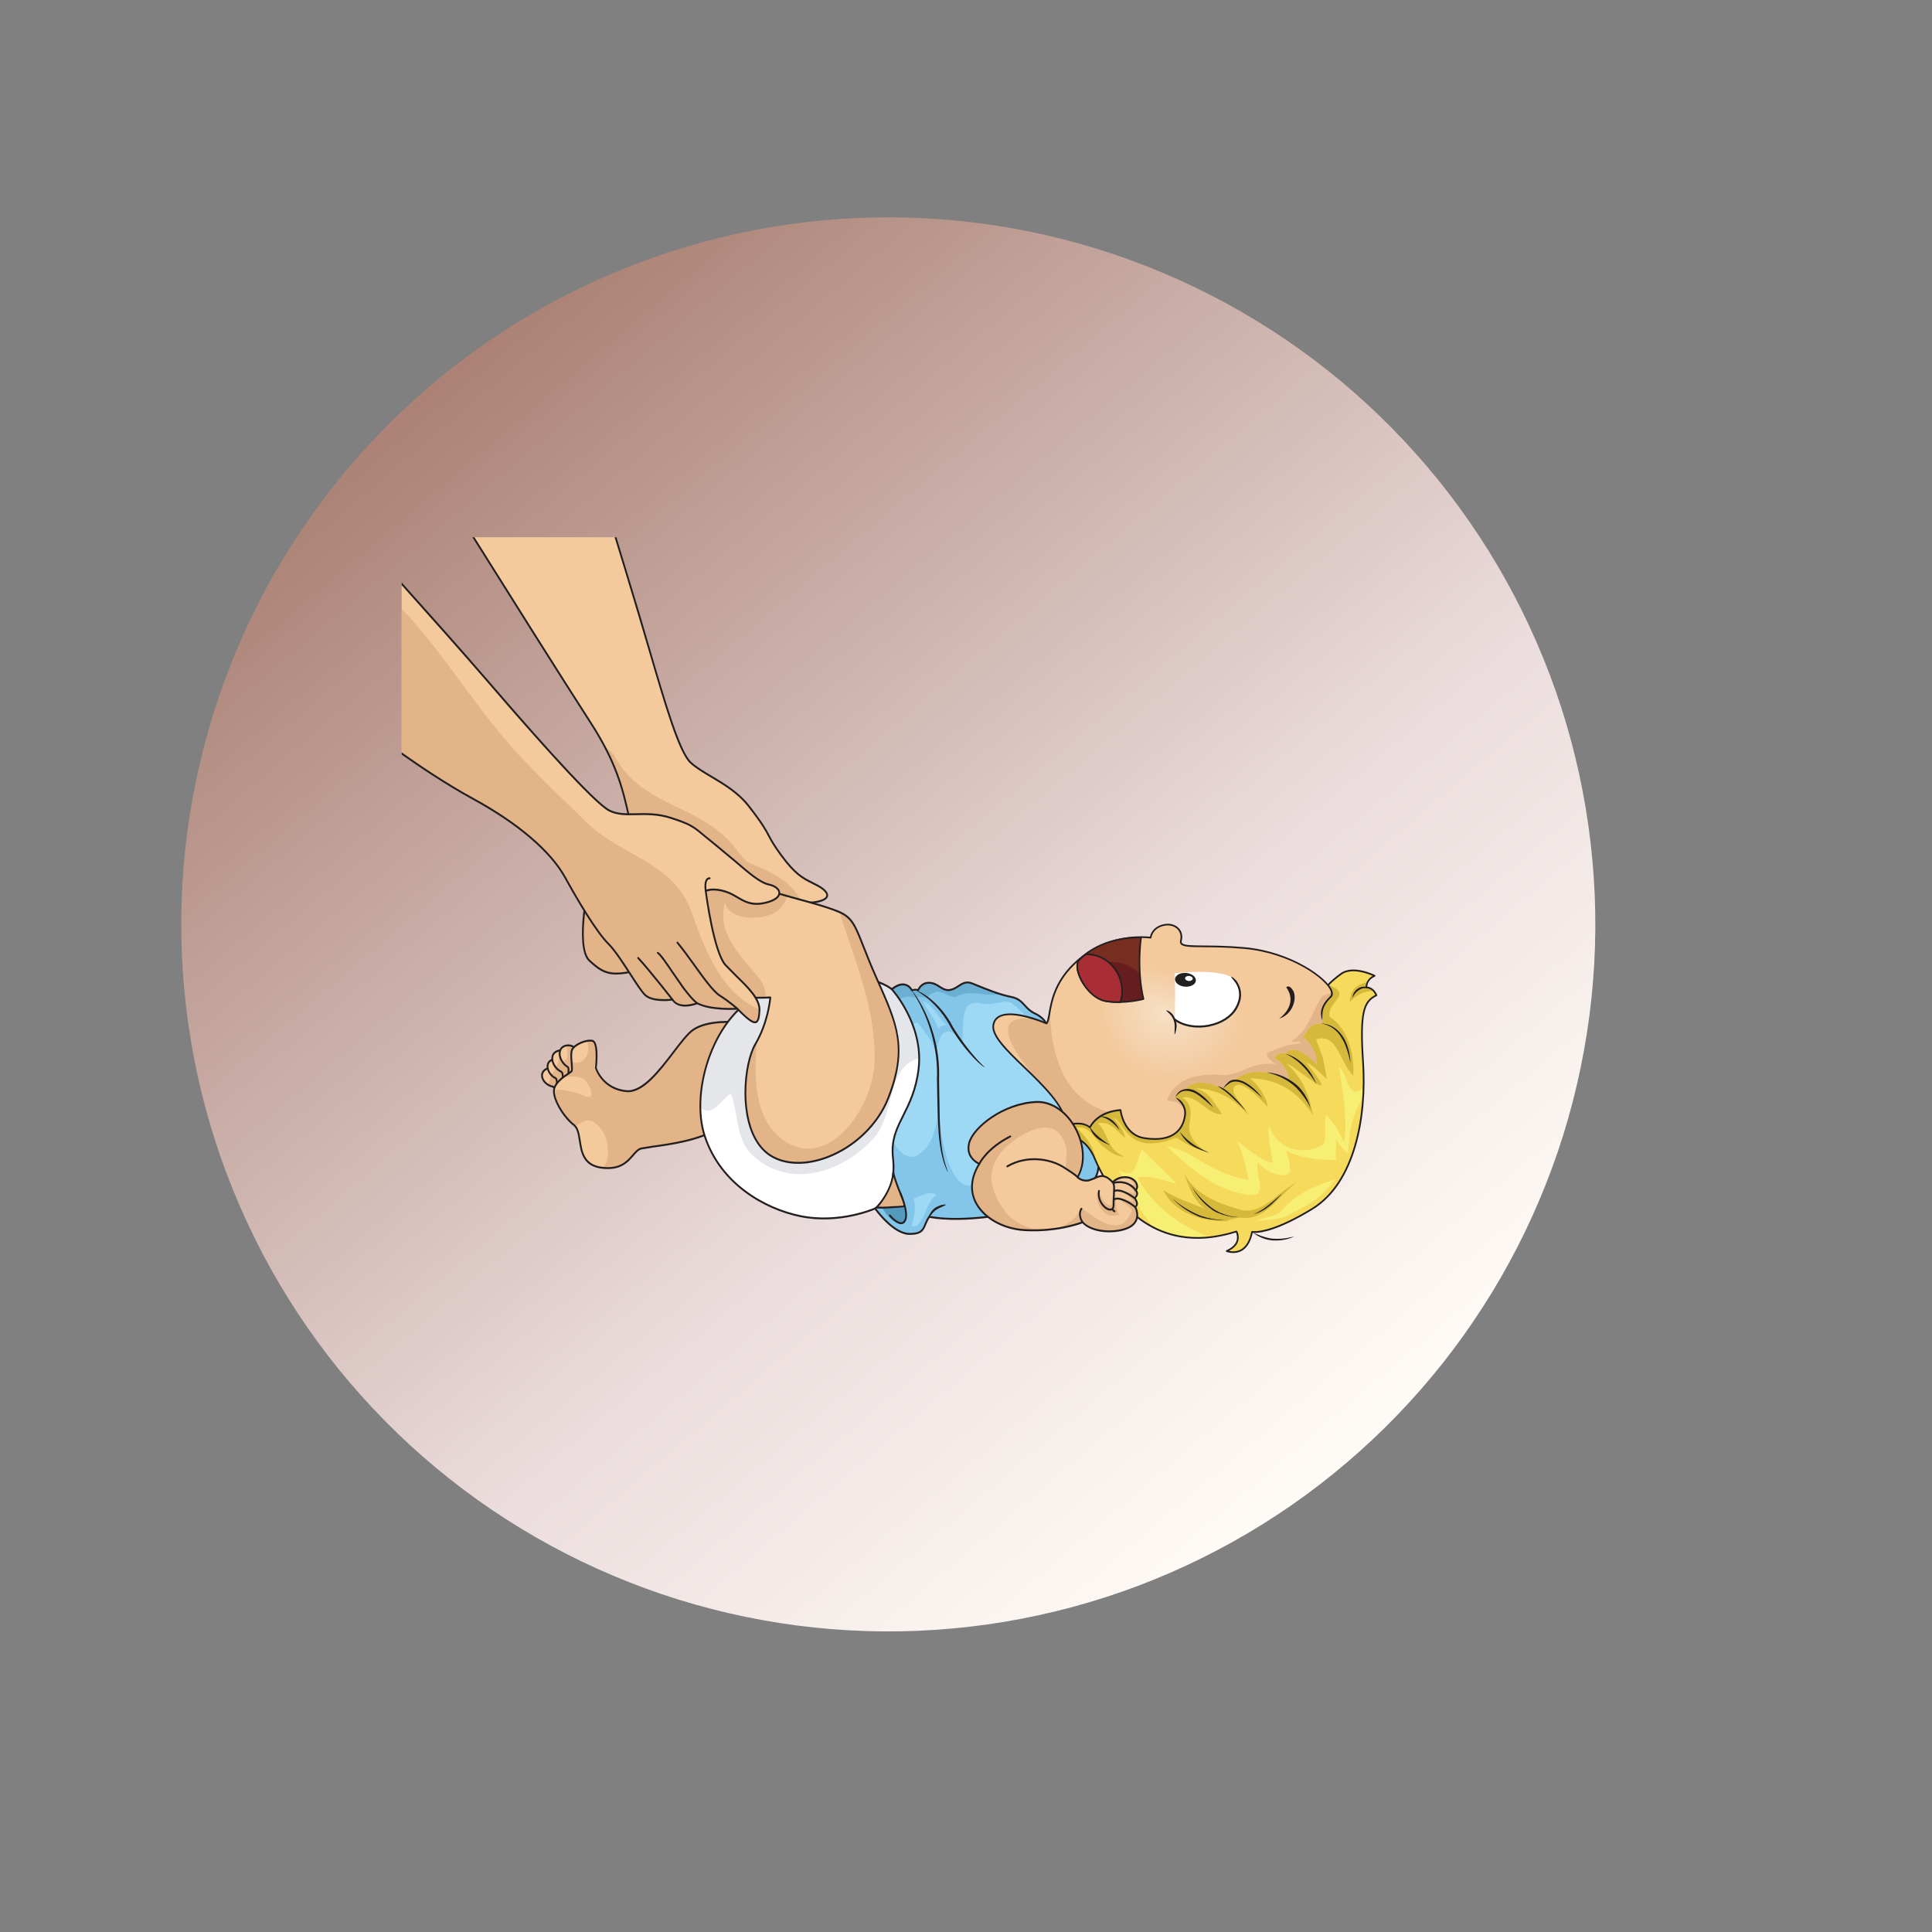 <svg xmlns="http://www.w3.org/2000/svg" xmlns:xlink="http://www.w3.org/1999/xlink" width="220" zoomAndPan="magnify" viewBox="0 0 165 165" height="220" preserveAspectRatio="xMidYMid meet" version="1.0"><rect x="0" y="0" width="165" height="165" fill="#808080" stroke="none"/><defs><clipPath id="ffcb81835b"><path d="M 15 18 L 137 18 L 137 140 L 15 140 Z M 15 18 " clip-rule="nonzero"/></clipPath><clipPath id="98449e7605"><path d="M -9.258 72.086 L 82.723 -6.176 L 160.984 85.805 L 69.004 164.066 Z M -9.258 72.086 " clip-rule="nonzero"/></clipPath><clipPath id="802c999a0e"><path d="M -9.258 72.086 L 82.723 -6.176 L 160.984 85.805 L 69.004 164.066 Z M -9.258 72.086 " clip-rule="nonzero"/></clipPath><clipPath id="0a08eddc85"><path d="M 121.852 39.816 C 123.133 41.32 124.34 42.887 125.465 44.512 C 126.594 46.137 127.641 47.812 128.602 49.539 C 129.566 51.266 130.441 53.035 131.23 54.852 C 132.02 56.664 132.719 58.512 133.328 60.395 C 133.934 62.273 134.449 64.184 134.867 66.113 C 135.289 68.047 135.613 69.996 135.84 71.961 C 136.07 73.926 136.203 75.895 136.238 77.871 C 136.273 79.852 136.211 81.824 136.051 83.797 C 135.895 85.766 135.637 87.727 135.285 89.672 C 134.934 91.617 134.488 93.543 133.949 95.445 C 133.41 97.348 132.777 99.219 132.051 101.059 C 131.328 102.898 130.516 104.699 129.613 106.461 C 128.711 108.219 127.727 109.934 126.656 111.598 C 125.59 113.258 124.441 114.867 123.215 116.418 C 121.984 117.969 120.684 119.457 119.312 120.879 C 117.938 122.301 116.5 123.652 114.992 124.934 C 113.488 126.215 111.922 127.422 110.297 128.551 C 108.672 129.676 106.996 130.723 105.27 131.684 C 103.543 132.648 101.77 133.523 99.957 134.312 C 98.145 135.102 96.297 135.801 94.414 136.41 C 92.531 137.016 90.625 137.531 88.691 137.949 C 86.762 138.371 84.812 138.695 82.848 138.922 C 80.883 139.152 78.914 139.285 76.934 139.32 C 74.957 139.355 72.984 139.293 71.012 139.133 C 69.039 138.977 67.082 138.719 65.137 138.367 C 63.191 138.016 61.266 137.57 59.363 137.031 C 57.461 136.492 55.59 135.859 53.75 135.133 C 51.91 134.41 50.109 133.598 48.348 132.695 C 46.586 131.793 44.875 130.809 43.211 129.738 C 41.547 128.672 39.941 127.523 38.391 126.297 C 36.84 125.066 35.352 123.77 33.93 122.395 C 32.508 121.02 31.156 119.582 29.871 118.074 C 28.59 116.57 27.387 115.004 26.258 113.379 C 25.133 111.754 24.086 110.078 23.121 108.352 C 22.16 106.625 21.285 104.852 20.496 103.039 C 19.707 101.227 19.008 99.379 18.398 97.496 C 17.793 95.613 17.277 93.707 16.859 91.773 C 16.438 89.844 16.113 87.895 15.883 85.93 C 15.656 83.965 15.523 81.996 15.488 80.016 C 15.453 78.039 15.516 76.066 15.676 74.094 C 15.832 72.121 16.09 70.164 16.438 68.219 C 16.789 66.273 17.238 64.348 17.777 62.445 C 18.316 60.543 18.949 58.672 19.672 56.832 C 20.398 54.992 21.211 53.191 22.113 51.43 C 23.012 49.668 24 47.957 25.066 46.293 C 26.137 44.629 27.285 43.023 28.512 41.473 C 29.738 39.922 31.039 38.434 32.414 37.012 C 33.785 35.59 35.227 34.238 36.734 32.953 C 38.238 31.672 39.805 30.469 41.43 29.34 C 43.055 28.215 44.73 27.168 46.457 26.203 C 48.184 25.242 49.953 24.367 51.77 23.578 C 53.582 22.789 55.43 22.09 57.312 21.48 C 59.191 20.875 61.102 20.359 63.031 19.941 C 64.965 19.52 66.914 19.195 68.879 18.965 C 70.844 18.738 72.812 18.605 74.789 18.57 C 76.77 18.535 78.742 18.598 80.715 18.758 C 82.684 18.914 84.645 19.172 86.59 19.52 C 88.535 19.871 90.461 20.32 92.363 20.859 C 94.266 21.398 96.137 22.031 97.977 22.758 C 99.816 23.48 101.617 24.293 103.379 25.195 C 105.137 26.094 106.852 27.082 108.516 28.148 C 110.176 29.219 111.785 30.367 113.336 31.594 C 114.887 32.82 116.371 34.121 117.797 35.496 C 119.219 36.867 120.57 38.309 121.852 39.816 Z M 121.852 39.816 " clip-rule="nonzero"/></clipPath><linearGradient x1="1744.609" gradientTransform="matrix(0.61, 0.717, -0.717, 0.61, -867.964, -1385.988)" y1="244.834" x2="1925.543" gradientUnits="userSpaceOnUse" y2="244.834" id="d768a2e878"><stop stop-opacity="1" stop-color="rgb(67.099%, 50.999%, 45.9%)" offset="0"/><stop stop-opacity="1" stop-color="rgb(67.099%, 50.999%, 45.9%)" offset="0.125"/><stop stop-opacity="1" stop-color="rgb(67.099%, 50.999%, 45.9%)" offset="0.141"/><stop stop-opacity="1" stop-color="rgb(67.181%, 51.117%, 46.034%)" offset="0.148"/><stop stop-opacity="1" stop-color="rgb(67.484%, 51.546%, 46.524%)" offset="0.152"/><stop stop-opacity="1" stop-color="rgb(67.702%, 51.855%, 46.878%)" offset="0.156"/><stop stop-opacity="1" stop-color="rgb(67.918%, 52.165%, 47.232%)" offset="0.16"/><stop stop-opacity="1" stop-color="rgb(68.137%, 52.475%, 47.586%)" offset="0.164"/><stop stop-opacity="1" stop-color="rgb(68.353%, 52.785%, 47.94%)" offset="0.168"/><stop stop-opacity="1" stop-color="rgb(68.571%, 53.094%, 48.294%)" offset="0.172"/><stop stop-opacity="1" stop-color="rgb(68.79%, 53.404%, 48.648%)" offset="0.176"/><stop stop-opacity="1" stop-color="rgb(69.008%, 53.714%, 49.002%)" offset="0.18"/><stop stop-opacity="1" stop-color="rgb(69.225%, 54.024%, 49.356%)" offset="0.184"/><stop stop-opacity="1" stop-color="rgb(69.443%, 54.333%, 49.71%)" offset="0.188"/><stop stop-opacity="1" stop-color="rgb(69.661%, 54.643%, 50.063%)" offset="0.191"/><stop stop-opacity="1" stop-color="rgb(69.879%, 54.953%, 50.417%)" offset="0.195"/><stop stop-opacity="1" stop-color="rgb(70.096%, 55.263%, 50.771%)" offset="0.199"/><stop stop-opacity="1" stop-color="rgb(70.314%, 55.573%, 51.125%)" offset="0.203"/><stop stop-opacity="1" stop-color="rgb(70.532%, 55.882%, 51.479%)" offset="0.207"/><stop stop-opacity="1" stop-color="rgb(70.75%, 56.192%, 51.833%)" offset="0.211"/><stop stop-opacity="1" stop-color="rgb(70.967%, 56.5%, 52.187%)" offset="0.215"/><stop stop-opacity="1" stop-color="rgb(71.185%, 56.81%, 52.541%)" offset="0.219"/><stop stop-opacity="1" stop-color="rgb(71.402%, 57.12%, 52.895%)" offset="0.223"/><stop stop-opacity="1" stop-color="rgb(71.62%, 57.43%, 53.249%)" offset="0.227"/><stop stop-opacity="1" stop-color="rgb(71.838%, 57.739%, 53.603%)" offset="0.23"/><stop stop-opacity="1" stop-color="rgb(72.057%, 58.049%, 53.957%)" offset="0.234"/><stop stop-opacity="1" stop-color="rgb(72.273%, 58.359%, 54.311%)" offset="0.238"/><stop stop-opacity="1" stop-color="rgb(72.491%, 58.669%, 54.665%)" offset="0.242"/><stop stop-opacity="1" stop-color="rgb(72.71%, 58.978%, 55.019%)" offset="0.246"/><stop stop-opacity="1" stop-color="rgb(72.928%, 59.288%, 55.373%)" offset="0.25"/><stop stop-opacity="1" stop-color="rgb(73.145%, 59.598%, 55.727%)" offset="0.254"/><stop stop-opacity="1" stop-color="rgb(73.363%, 59.908%, 56.081%)" offset="0.258"/><stop stop-opacity="1" stop-color="rgb(73.579%, 60.217%, 56.435%)" offset="0.262"/><stop stop-opacity="1" stop-color="rgb(73.798%, 60.527%, 56.789%)" offset="0.266"/><stop stop-opacity="1" stop-color="rgb(74.016%, 60.837%, 57.143%)" offset="0.27"/><stop stop-opacity="1" stop-color="rgb(74.234%, 61.147%, 57.497%)" offset="0.273"/><stop stop-opacity="1" stop-color="rgb(74.451%, 61.456%, 57.851%)" offset="0.277"/><stop stop-opacity="1" stop-color="rgb(74.669%, 61.766%, 58.205%)" offset="0.281"/><stop stop-opacity="1" stop-color="rgb(74.887%, 62.076%, 58.559%)" offset="0.285"/><stop stop-opacity="1" stop-color="rgb(75.105%, 62.386%, 58.913%)" offset="0.289"/><stop stop-opacity="1" stop-color="rgb(75.322%, 62.695%, 59.265%)" offset="0.293"/><stop stop-opacity="1" stop-color="rgb(75.54%, 63.005%, 59.619%)" offset="0.297"/><stop stop-opacity="1" stop-color="rgb(75.757%, 63.315%, 59.973%)" offset="0.301"/><stop stop-opacity="1" stop-color="rgb(75.975%, 63.625%, 60.327%)" offset="0.305"/><stop stop-opacity="1" stop-color="rgb(76.193%, 63.934%, 60.681%)" offset="0.309"/><stop stop-opacity="1" stop-color="rgb(76.411%, 64.244%, 61.035%)" offset="0.312"/><stop stop-opacity="1" stop-color="rgb(76.628%, 64.554%, 61.389%)" offset="0.316"/><stop stop-opacity="1" stop-color="rgb(76.846%, 64.864%, 61.743%)" offset="0.32"/><stop stop-opacity="1" stop-color="rgb(77.065%, 65.173%, 62.097%)" offset="0.324"/><stop stop-opacity="1" stop-color="rgb(77.283%, 65.483%, 62.451%)" offset="0.328"/><stop stop-opacity="1" stop-color="rgb(77.499%, 65.793%, 62.805%)" offset="0.332"/><stop stop-opacity="1" stop-color="rgb(77.718%, 66.103%, 63.159%)" offset="0.336"/><stop stop-opacity="1" stop-color="rgb(77.934%, 66.411%, 63.513%)" offset="0.34"/><stop stop-opacity="1" stop-color="rgb(78.152%, 66.721%, 63.867%)" offset="0.344"/><stop stop-opacity="1" stop-color="rgb(78.371%, 67.03%, 64.221%)" offset="0.348"/><stop stop-opacity="1" stop-color="rgb(78.589%, 67.34%, 64.575%)" offset="0.352"/><stop stop-opacity="1" stop-color="rgb(78.806%, 67.65%, 64.929%)" offset="0.355"/><stop stop-opacity="1" stop-color="rgb(79.024%, 67.96%, 65.283%)" offset="0.359"/><stop stop-opacity="1" stop-color="rgb(79.242%, 68.269%, 65.637%)" offset="0.363"/><stop stop-opacity="1" stop-color="rgb(79.46%, 68.579%, 65.991%)" offset="0.367"/><stop stop-opacity="1" stop-color="rgb(79.677%, 68.889%, 66.345%)" offset="0.371"/><stop stop-opacity="1" stop-color="rgb(79.895%, 69.199%, 66.699%)" offset="0.375"/><stop stop-opacity="1" stop-color="rgb(80.112%, 69.508%, 67.053%)" offset="0.379"/><stop stop-opacity="1" stop-color="rgb(80.33%, 69.818%, 67.407%)" offset="0.383"/><stop stop-opacity="1" stop-color="rgb(80.548%, 70.128%, 67.761%)" offset="0.387"/><stop stop-opacity="1" stop-color="rgb(80.766%, 70.438%, 68.115%)" offset="0.391"/><stop stop-opacity="1" stop-color="rgb(80.983%, 70.747%, 68.469%)" offset="0.395"/><stop stop-opacity="1" stop-color="rgb(81.201%, 71.057%, 68.823%)" offset="0.398"/><stop stop-opacity="1" stop-color="rgb(81.419%, 71.367%, 69.176%)" offset="0.402"/><stop stop-opacity="1" stop-color="rgb(81.638%, 71.677%, 69.53%)" offset="0.406"/><stop stop-opacity="1" stop-color="rgb(81.854%, 71.986%, 69.884%)" offset="0.41"/><stop stop-opacity="1" stop-color="rgb(82.072%, 72.296%, 70.238%)" offset="0.414"/><stop stop-opacity="1" stop-color="rgb(82.289%, 72.606%, 70.592%)" offset="0.418"/><stop stop-opacity="1" stop-color="rgb(82.507%, 72.916%, 70.946%)" offset="0.422"/><stop stop-opacity="1" stop-color="rgb(82.726%, 73.225%, 71.3%)" offset="0.426"/><stop stop-opacity="1" stop-color="rgb(82.944%, 73.535%, 71.654%)" offset="0.43"/><stop stop-opacity="1" stop-color="rgb(83.16%, 73.845%, 72.008%)" offset="0.434"/><stop stop-opacity="1" stop-color="rgb(83.379%, 74.155%, 72.362%)" offset="0.438"/><stop stop-opacity="1" stop-color="rgb(83.597%, 74.464%, 72.716%)" offset="0.441"/><stop stop-opacity="1" stop-color="rgb(83.815%, 74.774%, 73.07%)" offset="0.445"/><stop stop-opacity="1" stop-color="rgb(84.032%, 75.084%, 73.424%)" offset="0.449"/><stop stop-opacity="1" stop-color="rgb(84.25%, 75.394%, 73.778%)" offset="0.453"/><stop stop-opacity="1" stop-color="rgb(84.468%, 75.702%, 74.132%)" offset="0.457"/><stop stop-opacity="1" stop-color="rgb(84.686%, 76.012%, 74.486%)" offset="0.461"/><stop stop-opacity="1" stop-color="rgb(84.903%, 76.321%, 74.84%)" offset="0.465"/><stop stop-opacity="1" stop-color="rgb(85.121%, 76.631%, 75.194%)" offset="0.469"/><stop stop-opacity="1" stop-color="rgb(85.338%, 76.941%, 75.548%)" offset="0.473"/><stop stop-opacity="1" stop-color="rgb(85.556%, 77.251%, 75.902%)" offset="0.477"/><stop stop-opacity="1" stop-color="rgb(85.774%, 77.56%, 76.256%)" offset="0.48"/><stop stop-opacity="1" stop-color="rgb(85.992%, 77.87%, 76.61%)" offset="0.484"/><stop stop-opacity="1" stop-color="rgb(86.209%, 78.18%, 76.964%)" offset="0.488"/><stop stop-opacity="1" stop-color="rgb(86.427%, 78.49%, 77.318%)" offset="0.492"/><stop stop-opacity="1" stop-color="rgb(86.646%, 78.799%, 77.672%)" offset="0.496"/><stop stop-opacity="1" stop-color="rgb(86.864%, 79.109%, 78.026%)" offset="0.5"/><stop stop-opacity="1" stop-color="rgb(87.08%, 79.419%, 78.38%)" offset="0.504"/><stop stop-opacity="1" stop-color="rgb(87.299%, 79.729%, 78.734%)" offset="0.508"/><stop stop-opacity="1" stop-color="rgb(87.515%, 80.038%, 79.086%)" offset="0.512"/><stop stop-opacity="1" stop-color="rgb(87.733%, 80.348%, 79.44%)" offset="0.516"/><stop stop-opacity="1" stop-color="rgb(87.952%, 80.658%, 79.794%)" offset="0.52"/><stop stop-opacity="1" stop-color="rgb(88.17%, 80.968%, 80.148%)" offset="0.523"/><stop stop-opacity="1" stop-color="rgb(88.387%, 81.277%, 80.502%)" offset="0.527"/><stop stop-opacity="1" stop-color="rgb(88.605%, 81.587%, 80.856%)" offset="0.531"/><stop stop-opacity="1" stop-color="rgb(88.823%, 81.897%, 81.21%)" offset="0.535"/><stop stop-opacity="1" stop-color="rgb(89.041%, 82.207%, 81.564%)" offset="0.539"/><stop stop-opacity="1" stop-color="rgb(89.258%, 82.516%, 81.918%)" offset="0.543"/><stop stop-opacity="1" stop-color="rgb(89.476%, 82.826%, 82.272%)" offset="0.547"/><stop stop-opacity="1" stop-color="rgb(89.693%, 83.136%, 82.626%)" offset="0.551"/><stop stop-opacity="1" stop-color="rgb(89.911%, 83.446%, 82.98%)" offset="0.555"/><stop stop-opacity="1" stop-color="rgb(90.129%, 83.755%, 83.334%)" offset="0.559"/><stop stop-opacity="1" stop-color="rgb(90.347%, 84.065%, 83.688%)" offset="0.562"/><stop stop-opacity="1" stop-color="rgb(90.564%, 84.375%, 84.042%)" offset="0.566"/><stop stop-opacity="1" stop-color="rgb(90.782%, 84.685%, 84.396%)" offset="0.57"/><stop stop-opacity="1" stop-color="rgb(91%, 84.995%, 84.75%)" offset="0.574"/><stop stop-opacity="1" stop-color="rgb(91.219%, 85.304%, 85.104%)" offset="0.578"/><stop stop-opacity="1" stop-color="rgb(91.435%, 85.612%, 85.458%)" offset="0.582"/><stop stop-opacity="1" stop-color="rgb(91.653%, 85.922%, 85.812%)" offset="0.586"/><stop stop-opacity="1" stop-color="rgb(91.87%, 86.232%, 86.166%)" offset="0.59"/><stop stop-opacity="1" stop-color="rgb(92.088%, 86.542%, 86.52%)" offset="0.594"/><stop stop-opacity="1" stop-color="rgb(92.233%, 86.755%, 86.722%)" offset="0.598"/><stop stop-opacity="1" stop-color="rgb(92.378%, 86.969%, 86.925%)" offset="0.602"/><stop stop-opacity="1" stop-color="rgb(92.499%, 87.149%, 87.076%)" offset="0.609"/><stop stop-opacity="1" stop-color="rgb(92.74%, 87.511%, 87.378%)" offset="0.617"/><stop stop-opacity="1" stop-color="rgb(92.981%, 87.871%, 87.682%)" offset="0.625"/><stop stop-opacity="1" stop-color="rgb(93.222%, 88.232%, 87.984%)" offset="0.633"/><stop stop-opacity="1" stop-color="rgb(93.462%, 88.593%, 88.286%)" offset="0.641"/><stop stop-opacity="1" stop-color="rgb(93.703%, 88.954%, 88.588%)" offset="0.648"/><stop stop-opacity="1" stop-color="rgb(93.944%, 89.316%, 88.89%)" offset="0.656"/><stop stop-opacity="1" stop-color="rgb(94.185%, 89.676%, 89.194%)" offset="0.664"/><stop stop-opacity="1" stop-color="rgb(94.424%, 90.038%, 89.496%)" offset="0.672"/><stop stop-opacity="1" stop-color="rgb(94.666%, 90.399%, 89.798%)" offset="0.68"/><stop stop-opacity="1" stop-color="rgb(94.907%, 90.759%, 90.1%)" offset="0.688"/><stop stop-opacity="1" stop-color="rgb(95.148%, 91.121%, 90.404%)" offset="0.695"/><stop stop-opacity="1" stop-color="rgb(95.387%, 91.483%, 90.706%)" offset="0.703"/><stop stop-opacity="1" stop-color="rgb(95.628%, 91.843%, 91.008%)" offset="0.711"/><stop stop-opacity="1" stop-color="rgb(95.869%, 92.204%, 91.31%)" offset="0.719"/><stop stop-opacity="1" stop-color="rgb(96.111%, 92.564%, 91.612%)" offset="0.727"/><stop stop-opacity="1" stop-color="rgb(96.35%, 92.926%, 91.916%)" offset="0.734"/><stop stop-opacity="1" stop-color="rgb(96.591%, 93.288%, 92.218%)" offset="0.742"/><stop stop-opacity="1" stop-color="rgb(96.832%, 93.648%, 92.52%)" offset="0.75"/><stop stop-opacity="1" stop-color="rgb(97.073%, 94.009%, 92.822%)" offset="0.758"/><stop stop-opacity="1" stop-color="rgb(97.313%, 94.371%, 93.124%)" offset="0.766"/><stop stop-opacity="1" stop-color="rgb(97.554%, 94.731%, 93.428%)" offset="0.773"/><stop stop-opacity="1" stop-color="rgb(97.795%, 95.093%, 93.73%)" offset="0.781"/><stop stop-opacity="1" stop-color="rgb(98.036%, 95.454%, 94.032%)" offset="0.789"/><stop stop-opacity="1" stop-color="rgb(98.276%, 95.815%, 94.334%)" offset="0.797"/><stop stop-opacity="1" stop-color="rgb(98.517%, 96.176%, 94.637%)" offset="0.805"/><stop stop-opacity="1" stop-color="rgb(98.758%, 96.536%, 94.94%)" offset="0.812"/><stop stop-opacity="1" stop-color="rgb(98.999%, 96.898%, 95.242%)" offset="0.82"/><stop stop-opacity="1" stop-color="rgb(99.239%, 97.26%, 95.544%)" offset="0.828"/><stop stop-opacity="1" stop-color="rgb(99.48%, 97.62%, 95.847%)" offset="0.836"/><stop stop-opacity="1" stop-color="rgb(99.721%, 97.981%, 96.149%)" offset="0.844"/><stop stop-opacity="1" stop-color="rgb(99.921%, 98.28%, 96.4%)" offset="0.875"/><stop stop-opacity="1" stop-color="rgb(100%, 98.399%, 96.5%)" offset="1"/></linearGradient><clipPath id="639c2549cc"><path d="M 40 45.883 L 71 45.883 L 71 88 L 40 88 Z M 40 45.883 " clip-rule="nonzero"/></clipPath><clipPath id="989c692e35"><path d="M 40 45.883 L 71 45.883 L 71 88 L 40 88 Z M 40 45.883 " clip-rule="nonzero"/></clipPath><clipPath id="47ecdce912"><path d="M 91.035 82.816 L 117.621 82.816 L 117.621 106.961 L 91.035 106.961 Z M 91.035 82.816 " clip-rule="nonzero"/></clipPath><clipPath id="cb91f610c1"><path d="M 115 83 L 117.711 83 L 117.711 86 L 115 86 Z M 115 83 " clip-rule="nonzero"/></clipPath><clipPath id="69f5595b18"><path d="M 91.035 82.688 L 117.621 82.688 L 117.621 107.012 L 91.035 107.012 Z M 91.035 82.688 " clip-rule="nonzero"/></clipPath><clipPath id="0e28ac93b9"><path d="M 115 84 L 117.711 84 L 117.711 86 L 115 86 Z M 115 84 " clip-rule="nonzero"/></clipPath><clipPath id="9384d9b6b0"><path d="M 34.215 49 L 67 49 L 67 88 L 34.215 88 Z M 34.215 49 " clip-rule="nonzero"/></clipPath><clipPath id="3d913a8426"><path d="M 34.215 51 L 65 51 L 65 88 L 34.215 88 Z M 34.215 51 " clip-rule="nonzero"/></clipPath><clipPath id="81beb67c75"><path d="M 34.215 49 L 67 49 L 67 88 L 34.215 88 Z M 34.215 49 " clip-rule="nonzero"/></clipPath></defs><g clip-path="url(#ffcb81835b)"><g clip-path="url(#98449e7605)"><g clip-path="url(#802c999a0e)"><g clip-path="url(#0a08eddc85)"><path fill="url(#d768a2e878)" d="M 85.539 -41.094 L -44.176 69.27 L 66.188 198.984 L 195.902 88.621 Z M 85.539 -41.094 " fill-rule="nonzero"/></g></g></g></g><g clip-path="url(#639c2549cc)"><path fill="#f4ca9d" d="M 69.832 75.633 C 68.84 75.094 68.152 75 66.703 73.023 C 65.258 71.047 66.023 71.523 63.957 68.859 C 62.504 66.977 60.141 66.207 58.984 65.129 C 57.832 64.051 56.406 58.652 54.609 52.613 C 54.016 50.617 53.262 48.145 52.566 45.883 L 40.434 45.883 C 43.375 50.578 48.098 58.09 50.461 61.746 C 53.023 65.707 53.309 68.125 53.895 70.488 C 54.484 72.855 55.305 75.777 56.031 77.051 C 56.754 78.32 57.465 81.371 57.938 82.164 C 58.41 82.953 60.086 83.215 60.086 83.215 C 60.406 84.285 62.039 84.129 62.039 84.129 C 63.004 85.07 65.215 85.574 65.215 85.574 C 66.293 87.52 66.594 87.531 67 86.273 C 67.406 85.02 65.867 83.098 65.184 81.676 C 64.496 80.25 64.418 75.633 64.418 75.633 C 64.418 75.633 65.07 75.41 66.094 76.125 C 67.117 76.84 68.535 77.266 69.754 77.023 C 71.035 76.766 70.824 76.176 69.832 75.633 " fill-opacity="1" fill-rule="nonzero"/></g><path fill="#e3b488" d="M 64.027 73.707 C 63.363 73.422 62.828 72.277 62.164 71.707 C 59.23 68.711 54.832 68.711 52.566 64.719 C 52.359 64.32 52.055 64.035 51.691 63.848 C 53.141 66.621 53.418 68.574 53.895 70.488 C 54.484 72.855 55.305 75.777 56.031 77.051 C 56.754 78.32 57.465 81.371 57.938 82.164 C 58.41 82.953 60.086 83.215 60.086 83.215 C 60.406 84.285 62.039 84.129 62.039 84.129 C 63.004 85.07 65.215 85.574 65.215 85.574 C 66.293 87.52 66.594 87.531 67 86.273 C 67.406 85.02 65.867 83.098 65.184 81.676 C 64.496 80.25 64.418 75.633 64.418 75.633 C 64.418 75.633 65.07 75.41 66.094 76.125 C 66.762 76.59 67.598 76.934 68.438 77.047 C 67.742 75.293 65.652 74.375 64.027 73.707 " fill-opacity="1" fill-rule="nonzero"/><g clip-path="url(#989c692e35)"><path fill="#231f20" d="M 69.867 75.562 L 69.395 75.32 C 68.625 74.938 67.961 74.605 66.766 72.973 C 66.133 72.109 65.922 71.711 65.719 71.324 C 65.453 70.824 65.18 70.305 64.016 68.805 C 63.109 67.633 61.863 66.895 60.762 66.242 C 60.098 65.848 59.473 65.477 59.035 65.066 C 58.082 64.176 56.891 60.113 55.512 55.406 L 54.684 52.59 C 54.09 50.609 53.34 48.141 52.648 45.883 L 52.488 45.883 C 53.184 48.152 53.941 50.641 54.535 52.641 L 55.367 55.453 C 56.809 60.379 57.949 64.27 58.934 65.191 C 59.383 65.609 60.02 65.984 60.688 66.383 C 61.777 67.031 63.012 67.762 63.898 68.91 C 65.055 70.398 65.324 70.91 65.586 71.402 C 65.793 71.793 66.004 72.199 66.645 73.074 C 67.863 74.738 68.543 75.074 69.328 75.469 L 69.797 75.707 C 70.293 75.977 70.57 76.25 70.57 76.457 C 70.57 76.469 70.57 76.477 70.57 76.488 C 70.543 76.68 70.25 76.84 69.742 76.941 C 68.621 77.168 67.242 76.828 66.137 76.055 C 65.094 75.328 64.422 75.547 64.395 75.555 C 64.359 75.566 64.34 75.602 64.34 75.637 C 64.344 75.824 64.43 80.289 65.113 81.711 L 65.789 82.93 C 66.457 84.07 67.215 85.363 66.93 86.246 C 66.809 86.613 66.648 87.035 66.461 87.059 C 66.184 87.086 65.707 86.305 65.281 85.531 C 65.27 85.512 65.254 85.5 65.23 85.496 C 65.211 85.488 63.027 84.98 62.09 84.07 C 62.074 84.055 62.055 84.047 62.031 84.047 C 62.016 84.051 60.457 84.188 60.156 83.191 C 60.148 83.16 60.125 83.141 60.094 83.133 C 60.078 83.133 58.453 82.867 58.004 82.117 C 57.793 81.77 57.523 80.93 57.238 80.039 C 56.891 78.945 56.496 77.707 56.094 77.008 C 55.363 75.723 54.535 72.742 53.969 70.469 L 53.73 69.461 C 53.262 67.422 52.73 65.113 50.523 61.703 C 48.18 58.074 43.473 50.586 40.523 45.883 L 40.34 45.883 C 43.285 50.582 48.039 58.148 50.398 61.793 C 52.59 65.18 53.117 67.477 53.582 69.5 L 53.82 70.512 C 54.391 72.797 55.223 75.793 55.965 77.09 C 56.355 77.777 56.75 79.008 57.094 80.09 C 57.395 81.027 57.652 81.84 57.875 82.207 C 58.336 82.977 59.82 83.254 60.035 83.289 C 60.391 84.305 61.828 84.227 62.016 84.211 C 62.965 85.109 64.957 85.598 65.168 85.645 C 65.828 86.836 66.176 87.254 66.477 87.219 C 66.734 87.191 66.902 86.832 67.074 86.301 C 67.121 86.148 67.145 85.984 67.145 85.816 C 67.145 84.934 66.523 83.875 65.918 82.844 L 65.25 81.637 C 64.625 80.34 64.508 76.266 64.492 75.699 C 64.656 75.668 65.227 75.617 66.055 76.191 C 67.191 76.988 68.613 77.336 69.77 77.102 C 70.363 76.984 70.684 76.785 70.719 76.512 C 70.77 76.141 70.285 75.789 69.867 75.562 " fill-opacity="1" fill-rule="nonzero"/></g><path fill="#f4ca9d" d="M 48.254 92.68 C 48.254 92.68 47.715 91.492 47.148 91.23 C 46.895 91.109 46.129 91.391 46.316 92.047 C 46.43 92.434 46.836 92.734 47.18 92.793 C 47.523 92.852 47.316 93.93 47.859 93.527 C 48.402 93.121 48.254 92.68 48.254 92.68 " fill-opacity="1" fill-rule="nonzero"/><path fill="#e3b488" d="M 48.277 92.703 C 48.277 92.703 47.734 91.52 47.172 91.254 C 47.102 91.223 46.992 91.219 46.875 91.246 C 47.066 91.629 47.008 92.172 46.836 92.539 C 46.805 92.57 46.777 92.594 46.746 92.613 C 46.891 92.719 47.055 92.793 47.203 92.816 C 47.547 92.875 47.34 93.953 47.883 93.551 C 48.426 93.145 48.277 92.703 48.277 92.703 " fill-opacity="1" fill-rule="nonzero"/><path fill="#231f20" d="M 46.426 91.359 C 46.23 91.547 46.168 91.797 46.246 92.07 C 46.367 92.496 46.809 92.812 47.168 92.875 C 47.262 92.891 47.301 93.066 47.344 93.238 C 47.387 93.43 47.434 93.625 47.574 93.684 C 47.668 93.719 47.773 93.691 47.902 93.594 C 48.488 93.156 48.332 92.672 48.324 92.652 C 48.324 92.652 48.324 92.648 48.324 92.645 C 48.301 92.594 47.762 91.43 47.18 91.156 C 47.008 91.074 46.656 91.141 46.426 91.359 Z M 47.629 93.531 C 47.562 93.504 47.523 93.34 47.492 93.199 C 47.441 92.984 47.383 92.746 47.191 92.711 C 46.887 92.66 46.492 92.383 46.391 92.023 C 46.316 91.758 46.422 91.582 46.527 91.484 C 46.719 91.301 47.012 91.254 47.117 91.305 C 47.641 91.551 48.16 92.664 48.184 92.711 C 48.184 92.715 48.199 92.758 48.199 92.828 C 48.199 92.969 48.141 93.219 47.816 93.457 C 47.734 93.52 47.668 93.547 47.629 93.531 " fill-opacity="1" fill-rule="nonzero"/><path fill="#f4ca9d" d="M 48.492 92.246 C 48.492 92.246 48.242 90.953 47.758 90.547 C 47.539 90.363 46.73 90.434 46.762 91.121 C 46.781 91.523 47.109 91.926 47.426 92.07 C 47.746 92.219 47.297 93.211 47.918 92.961 C 48.539 92.711 48.492 92.246 48.492 92.246 " fill-opacity="1" fill-rule="nonzero"/><path fill="#e3b488" d="M 48.492 92.246 C 48.492 92.246 48.242 90.953 47.758 90.547 C 47.656 90.461 47.426 90.434 47.211 90.496 C 47.391 90.777 47.441 91.156 47.367 91.398 C 47.281 91.582 47.145 91.703 46.984 91.695 C 47.109 91.863 47.27 91.996 47.426 92.07 C 47.746 92.219 47.297 93.211 47.918 92.961 C 48.539 92.711 48.492 92.246 48.492 92.246 " fill-opacity="1" fill-rule="nonzero"/><path fill="#231f20" d="M 47.023 90.484 C 46.793 90.609 46.672 90.84 46.688 91.125 C 46.707 91.566 47.062 91.992 47.395 92.145 C 47.484 92.188 47.48 92.367 47.48 92.547 C 47.48 92.742 47.48 92.945 47.605 93.039 C 47.684 93.098 47.793 93.098 47.945 93.039 C 48.613 92.77 48.57 92.258 48.57 92.238 C 48.57 92.234 48.57 92.23 48.566 92.23 C 48.559 92.176 48.305 90.902 47.805 90.484 C 47.656 90.359 47.301 90.332 47.023 90.484 Z M 47.691 92.902 C 47.633 92.859 47.633 92.691 47.633 92.547 C 47.637 92.328 47.637 92.078 47.457 91.996 C 47.172 91.863 46.855 91.492 46.84 91.117 C 46.828 90.836 46.973 90.695 47.094 90.629 C 47.324 90.5 47.617 90.535 47.711 90.613 C 48.164 90.988 48.41 92.215 48.418 92.258 C 48.418 92.258 48.418 92.262 48.418 92.27 C 48.418 92.344 48.387 92.684 47.891 92.883 C 47.797 92.922 47.727 92.93 47.691 92.902 " fill-opacity="1" fill-rule="nonzero"/><path fill="#f4ca9d" d="M 49.121 91.723 C 49.121 91.723 48.84 90.258 48.289 89.801 C 48.043 89.594 47.129 89.672 47.164 90.445 C 47.184 90.902 47.555 91.355 47.914 91.523 C 48.277 91.688 47.77 92.812 48.469 92.531 C 49.172 92.25 49.121 91.723 49.121 91.723 " fill-opacity="1" fill-rule="nonzero"/><path fill="#e3b488" d="M 49.121 91.723 C 49.121 91.723 48.84 90.258 48.289 89.801 C 48.148 89.68 47.789 89.656 47.516 89.801 C 47.758 90.043 47.738 90.605 47.633 90.828 C 47.59 90.926 47.512 91.023 47.414 91.098 C 47.555 91.285 47.734 91.441 47.914 91.523 C 48.277 91.688 47.77 92.812 48.469 92.531 C 49.172 92.25 49.121 91.723 49.121 91.723 " fill-opacity="1" fill-rule="nonzero"/><path fill="#231f20" d="M 47.465 89.738 C 47.207 89.879 47.074 90.133 47.09 90.449 C 47.109 90.949 47.512 91.426 47.887 91.598 C 47.988 91.645 47.988 91.855 47.988 92.059 C 47.988 92.281 47.988 92.508 48.125 92.609 C 48.211 92.672 48.332 92.672 48.496 92.605 C 49.246 92.309 49.199 91.738 49.199 91.711 C 49.199 91.711 49.199 91.707 49.199 91.703 C 49.188 91.645 48.902 90.207 48.336 89.734 C 48.172 89.598 47.773 89.566 47.465 89.738 Z M 48.211 92.473 C 48.141 92.422 48.141 92.23 48.141 92.059 C 48.141 91.816 48.141 91.539 47.945 91.449 C 47.621 91.297 47.262 90.871 47.242 90.441 C 47.227 90.121 47.395 89.961 47.535 89.883 C 47.805 89.734 48.133 89.773 48.242 89.863 C 48.758 90.293 49.039 91.691 49.047 91.73 C 49.047 91.734 49.047 91.738 49.047 91.746 C 49.047 91.836 49.012 92.227 48.445 92.453 C 48.332 92.5 48.25 92.504 48.211 92.473 " fill-opacity="1" fill-rule="nonzero"/><path fill="#f4ca9d" d="M 49.625 91.418 C 49.625 91.418 49.48 89.934 48.977 89.418 C 48.75 89.188 47.836 89.168 47.797 89.941 C 47.773 90.398 48.102 90.891 48.445 91.094 C 48.785 91.297 48.176 92.359 48.902 92.156 C 49.625 91.949 49.625 91.418 49.625 91.418 " fill-opacity="1" fill-rule="nonzero"/><path fill="#e3b488" d="M 48.977 89.418 C 48.867 89.309 48.605 89.246 48.352 89.297 C 48.5 89.66 48.504 90.105 48.434 90.398 C 48.359 90.48 48.199 90.605 48.023 90.676 C 48.141 90.852 48.289 91 48.445 91.094 C 48.785 91.297 48.176 92.359 48.902 92.156 C 49.625 91.949 49.625 91.418 49.625 91.418 C 49.625 91.418 49.48 89.934 48.977 89.418 " fill-opacity="1" fill-rule="nonzero"/><path fill="#231f20" d="M 48.164 89.27 C 47.895 89.383 47.738 89.621 47.723 89.938 C 47.695 90.438 48.051 90.953 48.406 91.164 C 48.508 91.223 48.484 91.434 48.465 91.637 C 48.445 91.855 48.422 92.078 48.547 92.195 C 48.629 92.27 48.75 92.281 48.922 92.234 C 49.691 92.016 49.703 91.445 49.703 91.418 C 49.703 91.418 49.703 91.414 49.703 91.41 C 49.695 91.352 49.547 89.891 49.031 89.359 C 48.879 89.207 48.484 89.133 48.164 89.27 Z M 48.648 92.07 C 48.582 92.012 48.602 91.82 48.617 91.652 C 48.641 91.41 48.668 91.133 48.48 91.023 C 48.172 90.84 47.852 90.375 47.875 89.945 C 47.891 89.625 48.07 89.484 48.219 89.418 C 48.5 89.301 48.824 89.375 48.926 89.48 C 49.395 89.961 49.543 91.371 49.551 91.422 C 49.547 91.445 49.531 91.895 48.883 92.074 C 48.766 92.109 48.688 92.105 48.648 92.07 " fill-opacity="1" fill-rule="nonzero"/><path fill="#f4ca9d" d="M 62.992 87.309 C 62.992 87.309 60.5 87.039 59.18 87.965 C 57.855 88.891 55.621 93.352 53.535 93.188 C 51.449 93.027 50.891 91.23 50.891 91.23 C 50.891 91.23 51.145 89 50.586 88.891 C 50.027 88.781 49.059 89.215 48.855 89.652 C 48.652 90.086 48.957 91.34 48.805 91.5 C 48.652 91.664 47.535 92.211 47.332 92.973 C 47.129 93.734 48.094 95.367 49.008 96.074 C 49.926 96.781 48.957 99.395 51.348 99.723 C 53.738 100.047 53.941 98.305 54.754 98.09 C 55.57 97.871 59.23 97.707 61.367 96.348 C 63.5 94.984 64.367 87.527 62.992 87.309 " fill-opacity="1" fill-rule="nonzero"/><path fill="#e3b488" d="M 62.992 87.309 C 62.992 87.309 60.5 87.039 59.18 87.965 C 57.855 88.891 55.621 93.352 53.535 93.188 C 51.449 93.027 50.891 91.23 50.891 91.23 C 50.891 91.23 51.145 89 50.586 88.891 C 50.453 88.863 50.301 88.867 50.141 88.895 C 50.348 89.551 50.281 90.223 49.633 90.684 C 49.387 90.816 49.055 90.797 48.809 90.652 C 48.844 91.051 48.883 91.418 48.805 91.5 C 48.727 91.586 48.398 91.77 48.066 92.031 C 48.66 91.902 49.234 91.867 49.766 92.113 C 50.168 92.254 50.965 93.824 50.168 93.68 C 49.348 93.363 48.191 92.953 47.309 93.105 C 47.234 93.91 48.145 95.406 49.008 96.074 C 49.043 96.102 49.074 96.129 49.102 96.16 C 49.648 95.93 50.125 95.453 50.699 95.82 C 51.367 96.25 51.898 97.105 51.898 98.105 C 51.98 98.633 51.859 99.32 51.508 99.738 C 53.746 99.969 53.961 98.301 54.754 98.09 C 55.57 97.871 59.23 97.707 61.367 96.348 C 63.5 94.984 64.367 87.527 62.992 87.309 " fill-opacity="1" fill-rule="nonzero"/><path fill="#231f20" d="M 59.137 87.895 C 58.672 88.223 58.113 88.953 57.465 89.805 C 56.309 91.32 54.863 93.211 53.539 93.109 C 51.531 92.949 50.969 91.223 50.965 91.203 C 51.012 90.855 51.199 88.926 50.598 88.809 C 50.008 88.695 49.012 89.137 48.789 89.613 C 48.668 89.875 48.711 90.359 48.746 90.793 C 48.766 91.043 48.797 91.391 48.75 91.445 C 48.75 91.445 48.516 91.613 48.516 91.613 C 48.105 91.887 47.422 92.34 47.258 92.949 C 47.043 93.75 48.039 95.426 48.965 96.141 C 49.277 96.383 49.355 96.875 49.441 97.441 C 49.59 98.398 49.777 99.59 51.34 99.801 C 52.988 100.027 53.637 99.27 54.113 98.719 C 54.336 98.457 54.531 98.234 54.773 98.168 L 55.781 98.004 C 57.273 97.801 59.766 97.461 61.402 96.418 C 63.102 95.336 64.051 90.461 63.641 88.242 C 63.527 87.621 63.312 87.277 63.004 87.23 C 63.004 87.23 63 87.23 63 87.23 C 62.898 87.219 60.469 86.965 59.137 87.895 Z M 57.582 89.906 C 58.195 89.102 58.773 88.344 59.223 88.031 C 60.5 87.137 62.938 87.387 62.98 87.391 C 63.277 87.438 63.422 87.898 63.492 88.273 C 63.551 88.598 63.582 88.988 63.582 89.414 C 63.582 91.789 62.695 95.406 61.328 96.277 C 59.715 97.301 57.242 97.641 55.762 97.844 L 54.738 98.008 C 54.449 98.086 54.242 98.328 54 98.609 C 53.523 99.164 52.93 99.855 51.359 99.641 C 49.906 99.441 49.742 98.367 49.594 97.414 C 49.504 96.836 49.418 96.289 49.055 96.008 C 48.184 95.336 47.211 93.723 47.406 92.992 C 47.551 92.445 48.23 91.992 48.598 91.754 L 48.859 91.559 C 48.949 91.465 48.934 91.227 48.898 90.777 C 48.863 90.387 48.824 89.906 48.926 89.688 C 49.117 89.277 50.055 88.867 50.57 88.969 C 50.926 89.039 50.91 90.387 50.816 91.219 C 50.824 91.273 51.418 93.105 53.527 93.27 C 54.934 93.383 56.34 91.535 57.582 89.906 " fill-opacity="1" fill-rule="nonzero"/><path fill="#ffffff" d="M 76.164 84.48 C 76.164 84.48 73.062 81.758 65.23 84.809 C 60.895 86.496 58.926 93.242 60.195 97.055 C 61.469 100.863 64.926 103.152 68.332 103.859 C 71.738 104.566 74.738 103.203 74.738 103.203 C 74.738 103.203 78.805 102.551 80.281 99.938 C 81.758 97.328 80.941 85.133 76.164 84.48 " fill-opacity="1" fill-rule="nonzero"/><path fill="#e4e6e9" d="M 62.43 93.395 C 63.094 95.25 62.828 97.391 64.297 98.676 C 67.492 101.672 72.16 100.102 74.824 96.965 C 76.289 94.965 75.891 91.828 77.758 90.684 C 78.797 90.039 79.77 90.48 80.555 91.406 C 79.934 87.977 78.535 84.805 76.164 84.48 C 76.164 84.48 73.062 81.758 65.23 84.809 C 61.73 86.168 59.773 90.828 59.816 94.578 C 59.922 94.672 60.035 94.754 60.164 94.824 C 61.098 95.109 61.629 93.824 62.43 93.395 " fill-opacity="1" fill-rule="nonzero"/><path fill="#231f20" d="M 65.203 84.73 C 61.008 86.363 58.785 93.074 60.125 97.082 C 61.488 101.164 65.25 103.301 68.316 103.938 C 71.707 104.645 74.738 103.297 74.77 103.281 C 74.793 103.277 78.871 102.598 80.348 99.98 C 80.77 99.23 81.016 97.613 81.016 95.688 C 81.016 93.09 80.566 89.926 79.5 87.562 C 78.641 85.656 77.527 84.598 76.195 84.402 C 76.043 84.277 72.836 81.762 65.203 84.73 Z M 68.348 103.777 C 65.32 103.148 61.609 101.047 60.27 97.027 C 58.953 93.086 61.137 86.488 65.258 84.883 C 72.945 81.891 76.082 84.516 76.113 84.543 C 76.125 84.555 76.137 84.559 76.152 84.562 C 77.441 84.738 78.523 85.77 79.363 87.633 C 81.203 91.711 81.195 98.16 80.215 99.898 C 78.777 102.445 74.766 103.117 74.727 103.125 C 74.68 103.145 71.691 104.473 68.348 103.777 " fill-opacity="1" fill-rule="nonzero"/><path fill="#9dd9f5" d="M 89.344 87.473 C 89.344 87.473 89.281 86.984 88.367 86.547 C 87.449 86.113 87.453 85.352 86.332 85.133 C 85.215 84.914 83.84 84.316 83.027 83.992 C 82.215 83.664 81.906 84.371 81.195 84.535 C 80.484 84.699 80.18 83.988 79.418 83.938 C 78.652 83.883 78.398 84.59 78.398 84.59 C 78.398 84.59 78.195 84.426 77.891 84.59 C 77.891 84.59 77.383 83.5 76.164 84.48 C 76.164 84.48 78.91 87.473 78.449 91.285 C 77.992 95.094 75.934 95.973 76.266 98.906 C 76.312 99.344 76.32 99.742 76.293 100.105 C 76.195 101.484 75.637 102.336 75.215 102.789 C 74.949 103.078 74.738 103.203 74.738 103.203 C 74.738 103.203 76.266 105.383 77.688 105.383 C 79.113 105.383 78.805 104.676 79.367 103.914 C 79.367 103.914 81.5 104.457 85.926 103.695 C 90.348 102.934 93.707 101.844 93.809 99.668 C 93.91 97.488 93.555 94.879 91.824 92.809 C 90.094 90.742 89.344 87.473 89.344 87.473 " fill-opacity="1" fill-rule="nonzero"/><path fill="#84c6e9" d="M 91.824 92.809 C 90.094 90.742 89.344 87.473 89.344 87.473 C 89.344 87.473 89.281 86.984 88.367 86.547 C 87.449 86.113 87.453 85.352 86.332 85.133 C 85.215 84.914 83.84 84.316 83.027 83.992 C 82.215 83.664 81.906 84.371 81.195 84.535 C 80.484 84.699 80.18 83.988 79.418 83.938 C 78.652 83.883 78.398 84.59 78.398 84.59 C 78.398 84.59 78.195 84.426 77.891 84.59 C 77.891 84.59 77.383 83.5 76.164 84.48 C 76.164 84.48 77.281 85.699 77.969 87.574 C 78.102 87.371 78.262 87.23 78.422 87.402 C 79.16 88.324 79.785 89.125 79.98 90.25 C 80 90.246 80.012 90.238 80.016 90.219 C 79.898 89.523 80.16 88.961 80.422 88.402 C 80.961 87.711 81.668 88.32 82.203 88.879 C 82.328 87.426 81.922 85.301 83.754 85.691 C 84.82 85.977 85.754 85.262 86.422 85.691 C 89.754 88.258 91.617 93.254 90.684 97.535 C 90.152 99.676 87.621 99.102 85.887 99.246 C 84.555 99.391 83.488 101.527 82.555 101.242 C 80.957 100.816 80.422 97.25 80.156 95.109 C 79.891 96.391 79.621 97.82 78.555 98.531 C 77.758 99.246 76.691 98.391 76.289 97.535 C 76.289 97.535 76.289 97.531 76.289 97.531 C 76.223 97.945 76.207 98.395 76.266 98.906 C 76.312 99.344 76.32 99.742 76.293 100.105 C 76.195 101.484 75.637 102.336 75.215 102.789 C 74.949 103.078 74.738 103.203 74.738 103.203 C 74.738 103.203 76.266 105.383 77.688 105.383 C 79.113 105.383 78.805 104.676 79.367 103.914 C 79.367 103.914 81.5 104.457 85.926 103.695 C 90.348 102.934 93.707 101.844 93.809 99.668 C 93.91 97.488 93.555 94.879 91.824 92.809 " fill-opacity="1" fill-rule="nonzero"/><path fill="#84c6e9" d="M 78.023 102.387 C 78.027 102.383 78.035 102.379 78.039 102.379 C 78.035 102.371 78.035 102.363 78.035 102.359 C 78.031 102.367 78.027 102.375 78.023 102.387 " fill-opacity="1" fill-rule="nonzero"/><path fill="#84c6e9" d="M 78.004 102.254 C 78.016 102.289 78.023 102.324 78.035 102.359 C 78.055 102.297 78.039 102.266 78.004 102.254 " fill-opacity="1" fill-rule="nonzero"/><path fill="#9dd9f5" d="M 78.039 102.379 C 78.219 103.086 78.121 103.922 77.852 104.695 C 78.035 104.727 78.195 104.77 78.289 104.668 C 79.043 104.094 79.188 102.496 79.984 102.051 C 79.355 101.656 78.574 102.148 78.039 102.379 " fill-opacity="1" fill-rule="nonzero"/><path fill="#539abd" d="M 77.059 104.477 C 77.191 104.477 77.289 104.266 77.41 103.438 C 77.102 102.676 76.879 101.441 76.156 100.988 C 75.941 101.863 75.535 102.441 75.215 102.789 C 75.195 102.809 75.18 102.828 75.16 102.848 C 75.613 103.621 76.125 104.477 77.059 104.477 " fill-opacity="1" fill-rule="nonzero"/><path fill="#6bafd2" d="M 78.199 85.219 C 78.543 85.074 78.891 85.137 79.234 85.281 C 79.305 84.836 79.777 84.824 80.023 84.691 C 80.555 84.691 81.223 85.262 81.621 85.121 C 82.984 84.457 84.117 85.152 85.449 84.906 C 84.555 84.633 83.637 84.234 83.027 83.992 C 82.215 83.664 81.906 84.371 81.195 84.535 C 80.484 84.699 80.18 83.988 79.418 83.938 C 78.652 83.883 78.398 84.59 78.398 84.59 C 78.398 84.59 78.195 84.426 77.891 84.59 C 77.891 84.59 77.383 83.5 76.164 84.48 C 76.164 84.48 76.453 84.801 76.832 85.363 C 77.176 85.09 77.762 85.07 78.199 85.219 " fill-opacity="1" fill-rule="nonzero"/><path fill="#84c6e9" d="M 80.957 87.688 L 80.828 87.551 C 80.82 87.551 80.816 87.551 80.812 87.551 C 80.859 87.598 80.906 87.645 80.957 87.688 " fill-opacity="1" fill-rule="nonzero"/><path fill="#9dd9f5" d="M 78.848 85.477 C 79.102 86.312 79.898 86.953 80.105 87.836 C 80.289 87.652 80.5 87.57 80.812 87.551 C 80.141 86.875 79.734 85.918 78.848 85.477 " fill-opacity="1" fill-rule="nonzero"/><path fill="#231f20" d="M 81.828 84.137 C 81.633 84.266 81.434 84.398 81.18 84.453 C 80.82 84.539 80.578 84.383 80.293 84.203 C 80.059 84.051 79.789 83.879 79.422 83.855 C 78.75 83.805 78.453 84.297 78.367 84.48 C 78.281 84.441 78.125 84.418 77.93 84.496 C 77.863 84.383 77.676 84.105 77.32 84.016 C 76.961 83.926 76.559 84.059 76.117 84.414 C 76.098 84.43 76.09 84.449 76.086 84.473 C 76.086 84.496 76.094 84.52 76.109 84.539 C 76.137 84.566 78.824 87.547 78.375 91.273 C 78.16 93.062 77.586 94.207 77.082 95.215 C 76.508 96.359 76.012 97.344 76.188 98.914 C 76.234 99.324 76.246 99.723 76.219 100.098 C 76.125 101.434 75.59 102.27 75.16 102.73 C 74.906 103.008 74.703 103.133 74.699 103.133 C 74.684 103.145 74.668 103.164 74.664 103.188 C 74.66 103.211 74.664 103.234 74.676 103.254 C 74.742 103.344 76.242 105.465 77.688 105.465 C 78.742 105.465 78.898 105.078 79.102 104.586 C 79.172 104.41 79.262 104.207 79.402 104.004 C 79.637 104.055 81.781 104.492 85.938 103.777 C 89.805 103.109 93.77 102.102 93.883 99.672 C 94.016 96.828 93.344 94.504 91.883 92.754 C 90.184 90.727 89.426 87.484 89.418 87.453 C 89.418 87.453 89.418 87.457 89.422 87.461 C 89.418 87.438 89.34 86.922 88.398 86.473 C 88.02 86.293 87.797 86.055 87.586 85.82 C 87.305 85.504 87.008 85.184 86.348 85.055 C 85.387 84.867 84.246 84.398 83.414 84.059 L 83.055 83.914 C 82.508 83.695 82.164 83.918 81.828 84.137 Z M 81.211 84.613 C 81.488 84.551 81.703 84.41 81.91 84.277 C 82.238 84.062 82.523 83.875 83 84.066 L 83.359 84.211 C 84.195 84.555 85.344 85.023 86.32 85.215 C 86.934 85.332 87.199 85.625 87.477 85.934 C 87.699 86.18 87.93 86.43 88.336 86.621 C 89.191 87.031 89.27 87.48 89.27 87.484 C 89.27 87.484 89.27 87.488 89.27 87.492 C 89.277 87.523 90.047 90.805 91.766 92.863 C 93.199 94.578 93.863 96.867 93.73 99.664 C 93.621 101.992 89.496 102.996 85.914 103.613 C 81.559 104.363 79.406 103.84 79.383 103.832 C 79.355 103.828 79.324 103.836 79.305 103.863 C 79.137 104.094 79.043 104.32 78.961 104.523 C 78.77 104.992 78.645 105.301 77.688 105.301 C 76.438 105.301 75.09 103.551 74.852 103.227 C 74.934 103.164 75.086 103.043 75.27 102.848 C 75.719 102.363 76.273 101.496 76.371 100.113 C 76.379 99.969 76.387 99.824 76.387 99.68 C 76.387 99.426 76.371 99.16 76.34 98.895 C 76.316 98.684 76.305 98.484 76.305 98.293 C 76.305 97.105 76.73 96.254 77.215 95.293 C 77.727 94.27 78.309 93.113 78.527 91.297 C 78.562 91 78.578 90.715 78.578 90.43 C 78.578 87.344 76.652 84.934 76.281 84.5 C 76.652 84.219 76.992 84.102 77.281 84.176 C 77.648 84.266 77.82 84.621 77.824 84.625 C 77.844 84.664 77.887 84.684 77.926 84.66 C 78.18 84.523 78.348 84.648 78.355 84.656 C 78.375 84.668 78.398 84.676 78.422 84.668 C 78.445 84.66 78.461 84.641 78.473 84.617 C 78.48 84.594 78.715 83.969 79.41 84.016 C 79.742 84.043 79.984 84.195 80.215 84.344 C 80.5 84.523 80.797 84.711 81.211 84.613 " fill-opacity="1" fill-rule="nonzero"/><path fill="#e3b488" d="M 76.293 100.105 C 76.195 101.484 75.285 102.668 74.867 103.125 C 74.867 103.125 75.246 103.18 76.215 103.098 C 76.707 103.055 77.035 103.02 77.246 102.98 C 77.246 102.98 77.188 102.637 76.898 101.926 C 76.301 100.457 76.293 100.105 76.293 100.105 " fill-opacity="1" fill-rule="nonzero"/><path fill="#231f20" d="M 76.219 100.098 C 76.113 101.594 75.027 102.832 74.812 103.066 C 74.793 103.09 74.785 103.121 74.793 103.148 C 74.805 103.18 74.828 103.199 74.855 103.203 C 74.871 103.207 75.258 103.258 76.219 103.176 C 76.488 103.156 76.938 103.148 77.25 103.082 C 77.414 103.047 77.07 102.141 76.969 101.895 C 76.391 100.477 76.371 100.117 76.371 100.102 C 76.367 100.059 76.336 100.023 76.293 100.023 C 76.254 100.023 76.219 100.055 76.219 100.098 Z M 76.309 100.52 C 76.391 100.801 76.539 101.25 76.828 101.957 C 76.91 102.16 77.293 102.938 77.133 102.961 C 76.844 103 76.438 102.996 76.207 103.016 C 75.582 103.066 75.219 103.062 75.035 103.051 C 75.355 102.68 76.09 101.707 76.309 100.52 " fill-opacity="1" fill-rule="nonzero"/><g clip-path="url(#47ecdce912)"><path fill="#f5da5c" d="M 117.395 83.336 C 117.395 83.336 115.582 82.426 114.539 83.168 C 113.496 83.914 112.918 84.633 112.602 85.238 C 112.285 85.844 107.152 88.082 103.449 90.18 C 99.645 92.367 94.055 93.566 92.457 94.488 C 90.859 95.406 91.301 95.168 91.148 96.281 C 90.996 97.395 92.508 96.625 93.5 98.957 C 94.492 101.293 97.859 107.625 105.594 105.172 C 105.594 105.172 106.188 106.219 104.762 106.844 C 104.762 106.844 106.469 107.539 106.938 105.203 C 106.938 105.203 108.293 105.547 112.07 103.238 C 115.844 100.934 116.691 94.961 116.41 90.734 C 116.133 86.508 116.445 85.527 117.547 85.004 C 117.547 85.004 117.328 84.348 116.703 84.32 C 116.703 84.32 116.629 83.676 117.395 83.336 " fill-opacity="1" fill-rule="nonzero"/></g><g clip-path="url(#cb91f610c1)"><path fill="#d6b93b" d="M 115.273 85.59 C 115.938 84.914 116.449 84.656 117.32 84.625 C 117.188 84.477 116.988 84.332 116.703 84.32 C 116.703 84.32 116.68 84.125 116.789 83.891 C 115.898 84.035 115.309 84.52 115.273 85.59 " fill-opacity="1" fill-rule="nonzero"/></g><path fill="#f7ef73" d="M 113.254 95.219 C 112.992 96.176 113.488 97.578 112.801 97.883 C 111.098 98.707 109.02 98.098 108.371 96.102 C 108.262 97.152 108.543 98.223 108.703 99.328 C 107.469 99.012 106.59 98.094 105.652 97.445 C 106.176 98.457 106.367 99.68 106.648 100.754 C 104.664 100.504 102.973 99.414 101.312 98.445 C 100.742 98.211 100.168 97.977 99.625 97.863 C 101.688 99.875 104.137 101.914 106.992 102.066 C 108.25 101.996 107.152 100.242 107.414 99.281 C 108.109 99.992 109.168 100.609 109.973 100.273 C 110.422 100.027 110.023 98.988 109.836 98.273 C 111.16 98.945 112.602 99.082 114.133 99.066 C 113.977 98.469 114.211 97.898 114.055 97.301 C 114.418 97.719 114.664 98.164 115.148 98.547 C 115.176 96.875 115.457 95.137 116.406 93.809 C 116.43 93.488 116.445 93.164 116.453 92.848 C 115.078 94.172 115.133 91.668 114.355 91.109 C 114.676 93.32 115.117 95.5 114.781 97.625 C 114.41 96.703 113.953 95.93 113.254 95.219 " fill-opacity="1" fill-rule="nonzero"/><path fill="#f7ef73" d="M 97.133 100.551 C 98.359 100.359 99.387 100.855 100.469 101.086 C 99.559 100.047 98.438 99.191 97.527 98.152 C 97.027 99.176 97.074 100.82 95.566 99.938 C 96.32 101.68 97.324 103.359 98.539 104.852 C 99.844 105.516 101.426 105.879 103.328 105.668 C 100.734 104.637 98.484 103.07 97.133 100.551 " fill-opacity="1" fill-rule="nonzero"/><path fill="#d6b93b" d="M 91.926 96.297 C 93.156 96.105 93.5 97.418 94.285 97.977 C 94.77 98.359 95.41 98.82 96.043 98.781 C 94.477 98.172 94.824 97.043 93.762 95.918 C 94.871 95.758 95.273 96.504 96.09 97.184 C 96.047 96.715 95.562 95.977 95.074 95.465 C 96.066 95.707 96.199 98.84 100.453 97.16 C 101.242 97.59 101.531 97.973 103.082 98.367 C 102.176 97.84 101.566 97.211 101.555 96.195 C 101.695 95.266 101.918 94.367 100.98 93.719 C 102.328 93.496 103.102 95.227 104.363 95.152 C 103.539 93.965 103.371 93.367 102.105 92.93 C 103.977 93.051 105.215 93.707 106.641 95.25 C 106.301 94.445 105.039 93.438 105.391 92.836 C 105.957 92.055 107.574 93.82 108.27 94.531 C 108.172 93.664 107.398 92.578 106.762 92.105 C 109.191 92.113 110.855 93.273 112.133 95.234 C 111.785 93.414 111.223 92.059 109.926 90.879 C 110.152 90.641 115.117 95.156 111.562 90.734 C 112.316 91.059 112.73 91.691 113.328 92.145 C 112.855 89.848 113.195 90.859 112.395 88.773 C 114.191 88.176 114.332 90.559 115.578 91.891 C 115.672 90.191 115.23 87.895 113.57 86.859 C 113.223 85.48 115.855 84.93 113.168 84 C 113.027 84.594 112.961 85.16 112.809 85.445 C 112.492 86.051 107.152 88.082 103.449 90.18 C 99.742 92.312 91.438 94.414 91.148 96.281 C 90.98 97.395 92.508 96.625 93.5 98.957 C 93.508 98.977 93.668 97.922 91.926 96.297 " fill-opacity="1" fill-rule="nonzero"/><g clip-path="url(#69f5595b18)"><path fill="#231f20" d="M 117.617 84.98 C 117.605 84.953 117.387 84.332 116.773 84.262 C 116.773 84.109 116.832 83.664 117.426 83.402 C 117.449 83.391 117.469 83.363 117.469 83.336 C 117.469 83.309 117.453 83.285 117.43 83.27 C 117.352 83.234 115.562 82.348 114.496 83.109 C 113.582 83.766 112.926 84.469 112.535 85.203 C 112.363 85.531 110.551 86.438 108.449 87.492 C 106.828 88.301 104.992 89.219 103.414 90.117 C 101.113 91.441 98.18 92.395 95.824 93.16 C 94.277 93.664 93.055 94.059 92.422 94.426 C 91.184 95.137 91.133 95.164 91.121 95.719 L 91.078 96.27 C 91.004 96.816 91.312 96.965 91.707 97.152 C 92.207 97.391 92.891 97.711 93.434 98.984 C 94.387 101.234 96.977 105.797 102.258 105.797 C 103.258 105.797 104.355 105.633 105.555 105.258 C 105.602 105.371 105.703 105.66 105.598 105.984 C 105.484 106.309 105.195 106.574 104.734 106.777 C 104.707 106.789 104.691 106.816 104.691 106.844 C 104.691 106.875 104.707 106.898 104.734 106.91 C 104.754 106.918 104.992 107.012 105.32 107.012 C 105.531 107.012 105.781 106.973 106.023 106.844 C 106.496 106.59 106.82 106.062 106.988 105.285 C 107.031 105.293 107.09 105.297 107.168 105.297 C 107.715 105.297 109.195 105.082 112.109 103.301 C 115.801 101.043 116.789 95.328 116.484 90.73 C 116.203 86.496 116.527 85.566 117.578 85.07 C 117.609 85.055 117.629 85.016 117.617 84.98 Z M 116.629 84.328 C 116.633 84.367 116.664 84.391 116.699 84.395 C 117.176 84.414 117.391 84.824 117.457 84.973 C 116.391 85.508 116.059 86.508 116.34 90.738 C 116.641 95.293 115.668 100.953 112.031 103.18 C 109.121 104.957 107.652 105.148 107.152 105.148 C 107.02 105.148 106.957 105.137 106.953 105.133 C 106.949 105.133 106.941 105.133 106.938 105.133 C 106.922 105.133 106.91 105.137 106.898 105.145 C 106.879 105.152 106.871 105.172 106.863 105.191 C 106.711 105.961 106.406 106.473 105.957 106.715 C 105.738 106.832 105.516 106.867 105.324 106.867 C 105.176 106.867 105.051 106.848 104.957 106.824 C 105.359 106.617 105.625 106.352 105.734 106.027 C 105.895 105.559 105.668 105.152 105.656 105.137 C 105.641 105.109 105.605 105.094 105.574 105.105 C 98.105 107.469 94.688 101.574 93.566 98.93 C 93.004 97.605 92.262 97.254 91.77 97.02 C 91.375 96.836 91.16 96.734 91.223 96.289 L 91.262 95.723 C 91.277 95.25 91.277 95.25 92.492 94.551 C 93.117 94.191 94.391 93.777 95.867 93.297 C 98.23 92.527 101.172 91.574 103.484 90.242 C 105.062 89.348 106.895 88.43 108.516 87.621 C 111.043 86.355 112.48 85.621 112.664 85.273 C 113.043 84.555 113.688 83.867 114.582 83.227 C 114.867 83.023 115.219 82.949 115.574 82.949 C 116.262 82.949 116.957 83.223 117.234 83.34 C 116.574 83.715 116.629 84.324 116.629 84.328 " fill-opacity="1" fill-rule="nonzero"/></g><path fill="#d6b93b" d="M 110.793 100.953 C 109.086 101.777 107.73 103.914 105.773 103.273 C 103.965 102.723 102.129 102.055 101.148 100.27 C 101.543 101.383 101.957 102.57 102.941 103.246 C 101.719 102.734 100.449 102.367 99.332 101.633 C 100.309 103.633 102.691 104.324 104.707 104.301 C 105.238 104.059 105.832 103.949 106.348 104.016 C 108.27 104.027 109.27 101.984 110.793 100.953 " fill-opacity="1" fill-rule="nonzero"/><path fill="#f7ef73" d="M 107.301 104.234 C 108.051 104.285 108.805 104.129 109.57 103.992 C 110.223 103.699 111.004 103.293 111.934 102.723 C 112.766 102.215 113.453 101.531 114.016 100.73 C 112.34 101.23 110.684 101.957 109.395 103.438 C 109.012 103.922 107.988 103.93 107.301 104.234 " fill-opacity="1" fill-rule="nonzero"/><path fill="#f4ca9d" d="M 89.375 87.406 C 89.375 87.406 85.223 85.582 84.84 87.512 C 84.457 89.445 90.805 93.02 91.102 96.105 C 91.102 96.105 92.352 95.668 93.086 96.285 C 93.086 96.285 93.641 94.953 95.695 94.801 C 95.695 94.801 95.91 96.934 97.754 97.207 C 100.02 97.543 101.027 96.609 101.203 95.238 C 101.332 94.254 100.41 93.719 100.41 93.719 C 100.41 93.719 100.449 93.141 101.191 93.074 C 101.191 93.074 101.898 91.766 104.445 92.957 C 104.445 92.957 105.914 91.508 107.254 91.539 C 108.598 91.57 109.438 91.727 109.875 92.133 C 110.316 92.539 109.863 90.809 108.855 90.406 C 108.855 90.406 108.895 89.828 109.789 89.977 C 109.789 89.977 110.469 88.797 112.445 90.891 C 112.445 90.891 112.527 89.52 111.277 88.566 C 111.277 88.566 111.863 87.348 112.707 87.41 C 113.363 87.461 112.188 86.516 113.641 85.137 C 114.453 84.359 110.852 81.391 106.32 80.973 C 102.641 80.633 100.656 81.105 100.855 80.332 C 101.043 79.602 100.562 79.008 99.797 78.965 C 99.254 78.934 98.395 79.254 98.262 80.078 C 98.262 80.078 94.625 79.477 91.676 82.371 C 89.379 84.629 89.801 86.977 89.375 87.406 " fill-opacity="1" fill-rule="nonzero"/><path fill="#e3b488" d="M 110.316 88.926 C 110.523 89.133 110.941 88.719 111.148 89.133 C 110.316 89.133 109.488 89.34 108.656 89.754 C 107.824 89.961 108.172 90.305 109.004 90.926 C 107.133 90.512 105.957 91.824 104.504 91.824 C 102.426 91.613 100.336 92.047 99.66 94.012 C 100.422 94.012 100.77 94.227 101.191 94.805 C 101.059 94.098 100.41 93.719 100.41 93.719 C 100.41 93.719 100.449 93.141 101.191 93.074 C 101.191 93.074 101.898 91.766 104.445 92.957 C 104.445 92.957 105.914 91.508 107.254 91.539 C 108.598 91.57 109.438 91.727 109.875 92.133 C 110.316 92.539 109.863 90.809 108.855 90.406 C 108.855 90.406 108.895 89.828 109.789 89.977 C 109.789 89.977 110.469 88.797 112.445 90.891 C 112.445 90.891 112.527 89.52 111.277 88.566 C 111.277 88.566 111.863 87.348 112.707 87.41 C 113.363 87.461 112.188 86.516 113.641 85.137 C 113.738 85.039 113.77 84.914 113.746 84.766 C 113.469 84.926 113.09 84.922 112.809 85.203 C 111.977 86.652 111.77 87.895 110.316 88.926 " fill-opacity="1" fill-rule="nonzero"/><path fill="#e3b488" d="M 93.086 96.285 C 93.086 96.285 93.457 95.398 94.707 94.988 C 90.816 93.883 89.742 90.035 89.668 86.301 C 89.57 86.852 89.527 87.254 89.375 87.406 C 89.375 87.406 88.957 87.223 88.371 87.031 C 87.266 86.832 86.258 87.035 86.113 87.723 C 85.859 88.934 87.418 90.73 88.371 92.016 C 88.773 92.414 89.164 92.82 89.52 93.227 C 89.535 93.238 89.551 93.254 89.566 93.266 C 89.551 93.254 89.535 93.238 89.52 93.227 C 90.363 94.191 91.012 95.168 91.102 96.105 C 91.102 96.105 92.352 95.668 93.086 96.285 " fill-opacity="1" fill-rule="nonzero"/><path fill="#231f20" d="M 100.422 96.84 C 100.898 96.48 101.188 95.945 101.277 95.25 C 101.344 94.73 101.133 94.332 100.906 94.062 C 100.766 93.891 100.449 93.73 100.41 93.742 C 100.395 93.75 100.59 93.91 100.785 94.145 C 100.996 94.391 101.195 94.758 101.133 95.23 C 101.047 95.887 100.777 96.387 100.332 96.727 C 99.91 97.043 99.34 97.203 98.629 97.203 C 98.359 97.203 98.07 97.18 97.766 97.133 C 96 96.871 95.77 94.812 95.77 94.793 C 95.766 94.758 95.734 94.727 95.695 94.727 C 95.695 94.727 95.691 94.727 95.691 94.727 C 93.879 94.863 93.211 95.883 93.055 96.18 C 92.75 95.953 92.375 95.879 92.035 95.879 C 91.641 95.879 91.301 95.969 91.156 96.012 C 90.941 94.391 89.141 92.648 87.535 91.105 C 86.094 89.719 84.734 88.406 84.91 87.527 C 84.969 87.223 85.129 87.004 85.395 86.867 C 86.562 86.262 89.316 87.461 89.344 87.473 C 89.375 87.484 89.406 87.477 89.426 87.457 C 89.57 87.312 89.621 87.016 89.695 86.566 C 89.859 85.602 90.137 83.988 91.727 82.426 C 94.617 79.59 98.215 80.145 98.25 80.152 C 98.27 80.152 98.289 80.148 98.305 80.137 C 98.32 80.125 98.332 80.109 98.336 80.09 C 98.461 79.312 99.262 79.008 99.793 79.035 C 100.16 79.059 100.461 79.207 100.645 79.461 C 100.816 79.695 100.867 80 100.785 80.316 C 100.754 80.438 100.77 80.543 100.832 80.625 C 101.031 80.883 101.672 80.887 102.832 80.895 C 103.699 80.902 104.887 80.91 106.312 81.043 C 110.207 81.402 113.273 83.59 113.645 84.66 C 113.707 84.844 113.691 84.984 113.59 85.082 C 113.055 85.59 112.867 86.043 112.816 86.414 C 112.789 86.582 112.887 87.109 112.906 87.109 C 112.934 87.109 112.934 86.574 112.961 86.406 C 113.016 86.066 113.195 85.656 113.691 85.188 C 113.789 85.09 113.887 84.914 113.781 84.613 C 113.398 83.512 110.277 81.266 106.328 80.898 C 104.895 80.766 103.703 80.758 102.832 80.75 C 101.793 80.742 101.105 80.738 100.949 80.535 C 100.926 80.508 100.898 80.457 100.926 80.352 C 101.02 79.992 100.961 79.645 100.762 79.375 C 100.551 79.086 100.211 78.918 99.801 78.891 C 99.773 78.891 99.75 78.891 99.723 78.891 C 99.156 78.891 98.379 79.223 98.211 80 C 98.094 79.984 97.832 79.961 97.457 79.961 C 96.199 79.961 93.727 80.258 91.625 82.32 C 90 83.918 89.719 85.562 89.551 86.543 C 89.492 86.902 89.441 87.184 89.348 87.316 C 89.07 87.195 87.508 86.551 86.27 86.551 C 85.914 86.551 85.586 86.605 85.328 86.742 C 85.023 86.898 84.836 87.152 84.77 87.5 C 84.578 88.457 85.902 89.73 87.438 91.207 C 89.047 92.762 90.875 94.52 91.031 96.109 C 91.031 96.133 91.043 96.152 91.062 96.164 C 91.074 96.172 91.09 96.176 91.102 96.176 C 91.109 96.176 91.121 96.176 91.125 96.172 C 91.133 96.168 91.551 96.027 92.035 96.027 C 92.379 96.027 92.75 96.098 93.039 96.34 C 93.051 96.352 93.066 96.355 93.086 96.355 C 93.09 96.355 93.098 96.355 93.102 96.355 C 93.125 96.348 93.141 96.332 93.152 96.312 C 93.156 96.301 93.711 95.059 95.637 94.883 C 95.691 95.262 96.059 97.027 97.742 97.277 C 98.055 97.324 98.352 97.348 98.625 97.348 C 99.371 97.348 99.973 97.18 100.422 96.84 " fill-opacity="1" fill-rule="nonzero"/><path fill="#f4ca9d" d="M 98.141 91.758 C 94.84 90.598 93.105 87.004 94.266 83.73 C 95.426 80.453 107.375 84.652 106.215 87.926 C 105.059 91.199 101.441 92.914 98.141 91.758 " fill-opacity="1" fill-rule="nonzero"/><path fill="#f4cb9f" d="M 98.172 91.637 C 94.949 90.504 93.25 86.992 94.383 83.793 C 95.52 80.594 107.191 84.695 106.062 87.895 C 104.93 91.094 101.395 92.77 98.172 91.637 " fill-opacity="1" fill-rule="nonzero"/><path fill="#f4cb9f" d="M 98.203 91.516 C 95.055 90.41 93.398 86.98 94.504 83.859 C 95.609 80.734 107.012 84.738 105.906 87.863 C 104.801 90.988 101.352 92.621 98.203 91.516 " fill-opacity="1" fill-rule="nonzero"/><path fill="#f4cca1" d="M 98.23 91.395 C 95.16 90.316 93.543 86.973 94.625 83.922 C 95.703 80.871 106.828 84.781 105.75 87.832 C 104.672 90.879 101.305 92.477 98.23 91.395 " fill-opacity="1" fill-rule="nonzero"/><path fill="#f4cca1" d="M 98.262 91.277 C 95.266 90.223 93.691 86.961 94.742 83.988 C 95.797 81.012 106.648 84.828 105.594 87.797 C 104.543 90.77 101.258 92.328 98.262 91.277 " fill-opacity="1" fill-rule="nonzero"/><path fill="#f4cda3" d="M 98.293 91.156 C 95.371 90.129 93.836 86.949 94.863 84.051 C 95.891 81.152 106.465 84.867 105.438 87.766 C 104.414 90.664 101.215 92.18 98.293 91.156 " fill-opacity="1" fill-rule="nonzero"/><path fill="#f4cda3" d="M 98.324 91.035 C 95.48 90.035 93.98 86.938 94.98 84.117 C 95.98 81.293 106.281 84.914 105.281 87.734 C 104.285 90.559 101.168 92.035 98.324 91.035 " fill-opacity="1" fill-rule="nonzero"/><path fill="#f3cea5" d="M 98.352 90.914 C 95.586 89.945 94.129 86.926 95.102 84.18 C 96.074 81.434 106.102 84.957 105.129 87.703 C 104.156 90.449 101.121 91.887 98.352 90.914 " fill-opacity="1" fill-rule="nonzero"/><path fill="#f3cea6" d="M 98.383 90.793 C 95.691 89.852 94.273 86.918 95.223 84.246 C 96.168 81.57 105.918 85 104.973 87.672 C 104.027 90.34 101.078 91.742 98.383 90.793 " fill-opacity="1" fill-rule="nonzero"/><path fill="#f3cfa6" d="M 98.414 90.676 C 95.797 89.758 94.422 86.906 95.34 84.309 C 96.262 81.711 105.734 85.043 104.816 87.637 C 103.898 90.234 101.031 91.594 98.414 90.676 " fill-opacity="1" fill-rule="nonzero"/><path fill="#f3cfa8" d="M 98.445 90.555 C 95.902 89.664 94.566 86.895 95.461 84.375 C 96.352 81.852 105.555 85.086 104.66 87.605 C 103.77 90.125 100.984 91.445 98.445 90.555 " fill-opacity="1" fill-rule="nonzero"/><path fill="#f3d0a8" d="M 98.473 90.434 C 96.012 89.57 94.715 86.883 95.578 84.438 C 96.445 81.992 105.371 85.129 104.508 87.574 C 103.641 90.02 100.941 91.301 98.473 90.434 " fill-opacity="1" fill-rule="nonzero"/><path fill="#f3d0a9" d="M 98.504 90.312 C 96.117 89.477 94.859 86.871 95.699 84.504 C 96.539 82.133 105.191 85.172 104.352 87.543 C 103.512 89.91 100.895 91.152 98.504 90.312 " fill-opacity="1" fill-rule="nonzero"/><path fill="#f3d1aa" d="M 98.535 90.191 C 96.223 89.383 95.004 86.863 95.82 84.566 C 96.633 82.27 105.008 85.215 104.195 87.508 C 103.383 89.805 100.848 91.008 98.535 90.191 " fill-opacity="1" fill-rule="nonzero"/><path fill="#f3d1ab" d="M 98.566 90.074 C 96.328 89.289 95.152 86.852 95.938 84.633 C 96.723 82.41 104.824 85.258 104.039 87.477 C 103.254 89.695 100.805 90.859 98.566 90.074 " fill-opacity="1" fill-rule="nonzero"/><path fill="#f3d2ac" d="M 98.594 89.953 C 96.434 89.195 95.297 86.84 96.059 84.695 C 96.816 82.551 104.645 85.301 103.883 87.445 C 103.125 89.59 100.758 90.711 98.594 89.953 " fill-opacity="1" fill-rule="nonzero"/><path fill="#f3d2ad" d="M 98.625 89.832 C 96.543 89.102 95.445 86.828 96.176 84.762 C 96.91 82.691 104.461 85.344 103.73 87.414 C 102.996 89.48 100.711 90.566 98.625 89.832 " fill-opacity="1" fill-rule="nonzero"/><path fill="#f4d3ae" d="M 98.656 89.711 C 96.648 89.008 95.59 86.82 96.297 84.824 C 97.004 82.832 104.277 85.387 103.574 87.379 C 102.867 89.375 100.668 90.418 98.656 89.711 " fill-opacity="1" fill-rule="nonzero"/><path fill="#f4d3af" d="M 98.688 89.594 C 96.754 88.914 95.738 86.809 96.418 84.891 C 97.094 82.969 104.098 85.43 103.418 87.348 C 102.738 89.266 100.621 90.27 98.688 89.594 " fill-opacity="1" fill-rule="nonzero"/><path fill="#f4d4af" d="M 98.719 89.473 C 96.859 88.82 95.883 86.797 96.535 84.953 C 97.188 83.109 103.914 85.473 103.262 87.316 C 102.609 89.16 100.574 90.125 98.719 89.473 " fill-opacity="1" fill-rule="nonzero"/><path fill="#f4d4b1" d="M 98.746 89.352 C 96.965 88.727 96.031 86.785 96.656 85.02 C 97.281 83.25 103.734 85.516 103.105 87.285 C 102.48 89.051 100.531 89.977 98.746 89.352 " fill-opacity="1" fill-rule="nonzero"/><path fill="#f4d5b0" d="M 98.777 89.23 C 97.074 88.633 96.176 86.773 96.773 85.082 C 97.375 83.391 103.551 85.562 102.953 87.254 C 102.352 88.945 100.484 89.832 98.777 89.23 " fill-opacity="1" fill-rule="nonzero"/><path fill="#f4d5b1" d="M 98.809 89.109 C 97.18 88.539 96.32 86.766 96.895 85.148 C 97.469 83.531 103.367 85.605 102.797 87.219 C 102.223 88.836 100.438 89.684 98.809 89.109 " fill-opacity="1" fill-rule="nonzero"/><path fill="#f5d6b3" d="M 98.84 88.992 C 97.285 88.445 96.469 86.754 97.012 85.211 C 97.559 83.668 103.188 85.648 102.641 87.188 C 102.094 88.73 100.391 89.535 98.84 88.992 " fill-opacity="1" fill-rule="nonzero"/><path fill="#f5d6b3" d="M 98.867 88.871 C 97.391 88.352 96.613 86.742 97.133 85.277 C 97.652 83.809 103.004 85.691 102.484 87.156 C 101.965 88.621 100.348 89.391 98.867 88.871 " fill-opacity="1" fill-rule="nonzero"/><path fill="#f5d7b5" d="M 98.898 88.75 C 97.496 88.258 96.762 86.73 97.254 85.34 C 97.746 83.949 102.82 85.734 102.328 87.125 C 101.836 88.516 100.301 89.242 98.898 88.75 " fill-opacity="1" fill-rule="nonzero"/><path fill="#f5d7b6" d="M 98.93 88.629 C 97.605 88.164 96.906 86.719 97.371 85.406 C 97.84 84.09 102.641 85.777 102.176 87.09 C 101.707 88.406 100.254 89.098 98.93 88.629 " fill-opacity="1" fill-rule="nonzero"/><path fill="#f5d8b6" d="M 98.961 88.512 C 97.711 88.07 97.051 86.711 97.492 85.469 C 97.93 84.23 102.457 85.82 102.02 87.059 C 101.578 88.301 100.211 88.949 98.961 88.512 " fill-opacity="1" fill-rule="nonzero"/><path fill="#f5d8b7" d="M 98.988 88.391 C 97.816 87.977 97.199 86.699 97.613 85.535 C 98.023 84.367 102.277 85.863 101.863 87.027 C 101.449 88.191 100.164 88.801 98.988 88.391 " fill-opacity="1" fill-rule="nonzero"/><path fill="#f5d9b8" d="M 99.02 88.27 C 97.922 87.883 97.344 86.688 97.73 85.598 C 98.117 84.508 102.094 85.906 101.707 86.996 C 101.32 88.086 100.117 88.656 99.02 88.27 " fill-opacity="1" fill-rule="nonzero"/><path fill="#f5d9b9" d="M 99.051 88.148 C 98.027 87.789 97.492 86.676 97.852 85.664 C 98.211 84.648 101.91 85.949 101.551 86.965 C 101.191 87.977 100.074 88.508 99.051 88.148 " fill-opacity="1" fill-rule="nonzero"/><path fill="#f5daba" d="M 99.082 88.027 C 98.137 87.699 97.637 86.668 97.969 85.727 C 98.301 84.789 101.73 85.992 101.398 86.93 C 101.062 87.871 100.027 88.363 99.082 88.027 " fill-opacity="1" fill-rule="nonzero"/><path fill="#f5dabb" d="M 99.113 87.91 C 98.242 87.605 97.785 86.656 98.09 85.793 C 98.395 84.93 101.547 86.035 101.242 86.898 C 100.934 87.762 99.98 88.215 99.113 87.91 " fill-opacity="1" fill-rule="nonzero"/><path fill="#f5dbbc" d="M 99.141 87.789 C 98.348 87.512 97.93 86.645 98.211 85.855 C 98.488 85.066 101.367 86.078 101.086 86.867 C 100.805 87.656 99.938 88.066 99.141 87.789 " fill-opacity="1" fill-rule="nonzero"/><path fill="#f5dbbd" d="M 99.172 87.668 C 98.453 87.418 98.074 86.633 98.328 85.922 C 98.582 85.207 101.184 86.121 100.93 86.836 C 100.676 87.547 99.891 87.922 99.172 87.668 " fill-opacity="1" fill-rule="nonzero"/><path fill="#f5dcbd" d="M 99.203 87.547 C 98.559 87.324 98.223 86.621 98.449 85.984 C 98.676 85.348 101 86.164 100.773 86.801 C 100.551 87.441 99.844 87.773 99.203 87.547 " fill-opacity="1" fill-rule="nonzero"/><path fill="#f5dcbe" d="M 99.234 87.426 C 98.668 87.23 98.367 86.613 98.566 86.051 C 98.766 85.488 100.82 86.207 100.621 86.77 C 100.422 87.332 99.801 87.629 99.234 87.426 " fill-opacity="1" fill-rule="nonzero"/><path fill="#f7dec0" d="M 99.262 87.309 C 98.773 87.137 98.516 86.602 98.688 86.113 C 98.859 85.629 100.637 86.254 100.465 86.738 C 100.293 87.227 99.754 87.48 99.262 87.309 " fill-opacity="1" fill-rule="nonzero"/><path fill="#f7dec1" d="M 99.293 87.188 C 98.879 87.043 98.66 86.59 98.809 86.18 C 98.953 85.766 100.453 86.293 100.309 86.707 C 100.164 87.117 99.707 87.332 99.293 87.188 " fill-opacity="1" fill-rule="nonzero"/><path fill="#f7dfc2" d="M 99.324 87.066 C 98.984 86.949 98.809 86.578 98.926 86.242 C 99.047 85.906 100.273 86.34 100.152 86.672 C 100.035 87.012 99.664 87.188 99.324 87.066 " fill-opacity="1" fill-rule="nonzero"/><path fill="#f7dfc3" d="M 99.355 86.945 C 99.09 86.855 98.953 86.566 99.047 86.309 C 99.137 86.047 100.09 86.383 99.996 86.641 C 99.906 86.902 99.617 87.039 99.355 86.945 " fill-opacity="1" fill-rule="nonzero"/><path fill="#f7e0c4" d="M 99.387 86.828 C 99.199 86.762 99.102 86.559 99.164 86.371 C 99.23 86.188 99.91 86.426 99.844 86.609 C 99.777 86.797 99.57 86.891 99.387 86.828 " fill-opacity="1" fill-rule="nonzero"/><path fill="#231f20" d="M 109.234 87 C 109.234 87 110.938 85.848 109.852 84.324 C 109.852 84.324 110.074 84.02 110.43 84.59 C 110.785 85.16 110.484 86.617 109.234 87 " fill-opacity="1" fill-rule="nonzero"/><g clip-path="url(#0e28ac93b9)"><path fill="#231f20" d="M 116.23 84.465 C 116.527 84.293 117.105 84.461 117.258 84.535 C 117.137 84.445 116.727 84.137 116.184 84.316 C 115.52 84.594 115.516 85.152 115.492 85.23 C 115.539 85.16 115.73 84.68 116.23 84.465 " fill-opacity="1" fill-rule="nonzero"/></g><path fill="#231f20" d="M 111.441 91.008 C 110.664 90.195 109.926 90.039 109.789 89.996 C 109.926 90.059 110.664 90.398 111.312 91.109 C 111.742 91.512 112.336 92.414 112.438 92.613 C 112.363 92.438 112.09 91.691 111.441 91.008 " fill-opacity="1" fill-rule="nonzero"/><path fill="#231f20" d="M 110.605 92.543 C 109.363 91.598 108.359 91.609 108.145 91.586 C 108.375 91.637 109.445 91.836 110.465 92.68 C 110.984 93.082 111.762 94.184 111.926 94.641 C 111.828 94.242 111.516 93.293 110.605 92.543 " fill-opacity="1" fill-rule="nonzero"/><path fill="#231f20" d="M 102.133 93.195 C 101.527 92.844 100.895 93.02 100.656 93.281 C 100.398 93.531 100.406 93.703 100.398 93.695 C 100.406 93.703 100.457 93.539 100.758 93.324 C 101.051 93.09 101.582 93.105 102.082 93.363 C 102.488 93.566 103.465 94.438 103.609 94.586 C 103.516 94.449 103.043 93.711 102.133 93.195 " fill-opacity="1" fill-rule="nonzero"/><path fill="#231f20" d="M 104.43 92.93 C 104.324 92.867 104.109 92.789 104 92.754 C 104.012 92.781 104.555 93.148 104.594 93.172 C 105.234 93.672 106.234 94.688 106.414 94.898 C 106.277 94.695 105.281 93.41 104.43 92.93 " fill-opacity="1" fill-rule="nonzero"/><path fill="#231f20" d="M 107.809 93.805 C 107.672 93.602 107.207 92.93 106.355 92.449 C 105.75 92.098 105.141 92.156 104.906 92.422 C 104.641 92.652 104.453 92.961 104.445 92.957 C 104.453 92.965 104.672 92.754 104.973 92.539 C 105.266 92.293 105.812 92.309 106.305 92.59 C 106.863 92.898 107.617 93.578 107.809 93.805 " fill-opacity="1" fill-rule="nonzero"/><path fill="#231f20" d="M 103.258 98.441 C 103.262 98.441 102.32 98.059 101.734 97.602 C 101.051 97.078 100.781 96.656 100.762 96.672 C 100.77 96.66 101.02 97.266 101.637 97.723 C 102.004 98.047 103.254 98.477 103.258 98.441 " fill-opacity="1" fill-rule="nonzero"/><path fill="#231f20" d="M 103.375 103.207 C 104.031 103.809 105.672 104.035 105.664 103.934 C 105.68 103.953 104.523 103.918 103.441 103.117 C 102.215 102.172 101.828 101.34 101.801 101.371 C 101.816 101.348 102.27 102.398 103.375 103.207 " fill-opacity="1" fill-rule="nonzero"/><path fill="#231f20" d="M 104.512 104.168 C 104.52 104.184 103.395 104.223 102.168 103.676 C 100.762 103.023 100.164 102.344 100.145 102.375 C 100.152 102.352 100.875 103.227 102.125 103.777 C 102.887 104.199 104.523 104.246 104.512 104.168 " fill-opacity="1" fill-rule="nonzero"/><path fill="#231f20" d="M 108.328 103.066 C 108.734 102.781 109.488 101.965 109.465 101.953 C 109.461 101.953 108.859 102.508 108.258 102.98 C 107.559 103.523 107.062 103.676 107.074 103.695 C 107.062 103.688 107.715 103.566 108.328 103.066 " fill-opacity="1" fill-rule="nonzero"/><path fill="#231f20" d="M 110.559 105.59 C 110.441 105.613 109.645 105.867 108.664 105.785 C 108.121 105.738 107.172 105.375 106.93 105.211 C 107.121 105.375 107.766 105.863 108.672 105.938 C 109.84 106.004 110.457 105.621 110.559 105.59 " fill-opacity="1" fill-rule="nonzero"/><path fill="#231f20" d="M 93.844 97.098 C 93.266 96.605 93.074 96.211 93.062 96.219 C 93.062 96.207 93.16 96.77 93.691 97.195 C 94 97.48 94.793 97.816 94.797 97.805 C 94.797 97.805 94.344 97.512 93.844 97.098 " fill-opacity="1" fill-rule="nonzero"/><path fill="#231f20" d="M 94.984 95.668 C 94.453 95.258 94.027 95.359 93.977 95.363 C 94.031 95.375 94.488 95.457 94.902 95.809 C 95.176 95.996 95.566 96.445 95.613 96.516 C 95.586 96.449 95.414 96.02 94.984 95.668 " fill-opacity="1" fill-rule="nonzero"/><path fill="#231f20" d="M 114.758 88.637 C 114.062 87.484 113.09 87.414 112.828 87.406 C 113.094 87.445 114.062 87.672 114.602 88.691 C 114.996 89.258 115.277 90.457 115.336 90.805 C 115.316 90.508 115.301 89.586 114.758 88.637 " fill-opacity="1" fill-rule="nonzero"/><path fill="#782d21" d="M 97.453 80.055 C 97.453 80.055 97.039 82.688 97.656 85.32 C 97.656 85.32 96.051 85.766 94.453 85.504 C 92.855 85.246 91.516 82.699 92.164 81.992 C 92.285 81.859 93.863 80.047 97.453 80.055 " fill-opacity="1" fill-rule="nonzero"/><path fill="#661d1d" d="M 97.352 83.191 C 97.395 83.867 97.488 84.594 97.656 85.32 C 97.656 85.32 96.051 85.766 94.453 85.504 C 93.266 85.312 92.223 83.855 92.031 82.832 C 93.891 81.977 95.961 81.754 97.352 83.191 " fill-opacity="1" fill-rule="nonzero"/><path fill="#231f20" d="M 97.504 80.012 C 97.492 79.996 97.473 79.988 97.453 79.988 C 94.156 79.98 92.539 81.48 92.117 81.945 C 91.887 82.195 91.871 82.664 92.07 83.234 C 92.418 84.234 93.367 85.395 94.441 85.57 C 96.035 85.832 97.66 85.391 97.676 85.387 C 97.711 85.375 97.73 85.34 97.723 85.305 C 97.113 82.715 97.516 80.09 97.52 80.062 C 97.523 80.043 97.52 80.027 97.504 80.012 Z M 97.582 85.273 C 97.391 85.32 96.715 85.477 95.875 85.512 C 95.434 85.531 94.945 85.52 94.465 85.441 C 93.441 85.273 92.531 84.156 92.195 83.188 C 92.016 82.668 92.023 82.246 92.223 82.027 C 92.609 81.602 94.055 80.262 96.973 80.133 C 97.105 80.125 97.238 80.121 97.375 80.121 C 97.316 80.566 97.043 82.922 97.582 85.273 " fill-opacity="1" fill-rule="nonzero"/><path fill="#a82d34" d="M 95.68 85.586 C 95.289 85.594 94.871 85.574 94.453 85.504 C 92.855 85.246 91.516 82.699 92.164 81.992 C 92.203 81.949 92.391 81.75 92.738 81.5 C 94.852 81.438 96.328 83.645 95.68 85.586 " fill-opacity="1" fill-rule="nonzero"/><path fill="#231f20" d="M 95.242 82.676 C 94.629 81.855 93.715 81.406 92.734 81.434 C 92.723 81.438 92.711 81.441 92.699 81.449 C 92.371 81.684 92.184 81.875 92.117 81.945 C 91.887 82.195 91.871 82.664 92.07 83.234 C 92.418 84.234 93.367 85.395 94.441 85.57 C 94.82 85.633 95.238 85.66 95.68 85.652 C 95.711 85.652 95.734 85.633 95.742 85.609 C 96.07 84.629 95.883 83.531 95.242 82.676 Z M 95.625 85.52 C 95.211 85.523 94.82 85.496 94.465 85.441 C 93.441 85.273 92.531 84.156 92.195 83.188 C 92.016 82.668 92.023 82.246 92.215 82.035 C 92.277 81.969 92.453 81.793 92.758 81.57 C 93.688 81.547 94.555 81.977 95.133 82.754 C 95.738 83.562 95.918 84.594 95.625 85.52 " fill-opacity="1" fill-rule="nonzero"/><path fill="#ffffff" d="M 105.211 83.469 C 105.211 83.469 106.5 84.465 105.57 86.102 C 104.641 87.734 101.773 88.16 100.336 87.074 C 100.336 87.074 100.387 84.75 100.328 83.117 C 100.328 83.117 103.844 82.684 105.211 83.469 " fill-opacity="1" fill-rule="nonzero"/><path fill="#231f20" d="M 105.68 83.891 C 105.973 84.359 106.219 85.137 105.645 86.141 C 105.219 86.891 104.367 87.445 103.301 87.664 C 102.172 87.895 101.02 87.695 100.285 87.141 C 100.25 87.113 100.242 87.059 100.27 87.023 C 100.297 86.988 100.348 86.98 100.387 87.008 C 101.082 87.531 102.188 87.723 103.27 87.5 C 104.285 87.289 105.098 86.766 105.496 86.059 C 106.043 85.102 105.805 84.375 105.531 83.957 C 105.359 83.695 105.117 83.457 105.145 83.418 C 105.172 83.383 105.484 83.578 105.68 83.891 " fill-opacity="1" fill-rule="nonzero"/><path fill="#231f20" d="M 100.148 86.633 C 100.305 86.836 100.453 87.133 100.488 87.543 C 100.504 87.754 100.379 88.34 100.332 88.332 C 100.285 88.32 100.336 87.738 100.32 87.539 C 100.289 87.176 100.16 86.914 100.02 86.738 C 99.848 86.512 99.59 86.34 99.609 86.297 C 99.629 86.258 99.941 86.371 100.148 86.633 " fill-opacity="1" fill-rule="nonzero"/><path fill="#231f20" d="M 101.328 84.27 C 100.84 84.277 100.406 84.023 100.359 83.695 C 100.309 83.371 100.668 83.098 101.156 83.09 C 101.648 83.078 102.082 83.336 102.129 83.66 C 102.176 83.988 101.82 84.258 101.328 84.27 " fill-opacity="1" fill-rule="nonzero"/><path fill="#ffffff" d="M 101.566 83.781 C 101.387 83.785 101.227 83.691 101.211 83.57 C 101.191 83.453 101.324 83.352 101.504 83.348 C 101.684 83.344 101.844 83.438 101.863 83.559 C 101.879 83.68 101.746 83.777 101.566 83.781 " fill-opacity="1" fill-rule="nonzero"/><path fill="#f4ca9d" d="M 65.789 85.188 C 65.789 85.188 65.637 87.258 64.52 89.16 C 63.398 91.066 62.941 97 65.891 98.742 C 68.84 100.484 74.18 98.09 75.855 93.789 C 77.535 89.488 76.621 87.473 74.891 83.609 C 73.164 79.746 73.215 78.547 71.688 77.895 C 70.164 77.242 67.262 76.586 65.535 76.043 C 63.805 75.5 50.383 74.898 50.383 74.898 C 50.383 74.898 49.059 80.832 50.332 82.031 C 51.602 83.227 52.211 83.391 54.602 82.848 C 54.602 82.848 55.977 81.977 58.418 83.066 C 60.855 84.152 61.57 85.406 65.789 85.188 " fill-opacity="1" fill-rule="nonzero"/><path fill="#e3b488" d="M 65.391 85.203 C 65.438 84.645 65.234 84.07 64.828 83.551 C 63.363 81.695 61.23 79.84 61.895 77.129 C 62.43 78.559 64.562 78.559 65.762 78.129 C 66.395 77.961 67.027 77.289 67.242 76.531 C 66.617 76.363 66.027 76.199 65.535 76.043 C 63.805 75.5 50.383 74.898 50.383 74.898 C 50.383 74.898 49.059 80.832 50.332 82.031 C 51.602 83.227 52.211 83.391 54.602 82.848 C 54.602 82.848 55.977 81.977 58.418 83.066 C 60.777 84.117 61.52 85.324 65.391 85.203 " fill-opacity="1" fill-rule="nonzero"/><path fill="#e3b488" d="M 74.891 83.609 C 73.164 79.746 73.215 78.547 71.688 77.895 C 71.688 77.895 71.688 77.895 71.688 77.891 C 73.016 82.105 74.824 86.188 74.691 90.684 C 74.559 94.824 70.426 100.387 66.562 97.105 C 64.426 95.301 64.375 91.977 64.652 88.926 C 64.609 89.004 64.566 89.082 64.52 89.16 C 63.398 91.066 62.941 97 65.891 98.742 C 68.84 100.484 74.18 98.09 75.855 93.789 C 77.535 89.488 76.621 87.473 74.891 83.609 " fill-opacity="1" fill-rule="nonzero"/><path fill="#231f20" d="M 50.309 74.879 C 50.254 75.125 48.988 80.875 50.281 82.094 C 51.605 83.34 52.254 83.465 54.617 82.926 C 54.656 82.91 56.016 82.082 58.387 83.141 C 58.988 83.41 59.48 83.684 59.957 83.953 C 61.359 84.738 62.578 85.418 65.703 85.273 C 65.66 85.676 65.422 87.469 64.453 89.117 C 63.941 89.988 63.582 91.629 63.582 93.332 C 63.582 94.137 63.664 94.957 63.848 95.715 C 64.199 97.172 64.895 98.246 65.855 98.812 C 67.102 99.551 68.852 99.59 70.648 98.918 C 73.023 98.031 75.047 96.078 75.93 93.82 C 77.613 89.504 76.676 87.414 74.98 83.617 L 74.961 83.574 C 74.457 82.453 74.105 81.551 73.824 80.832 C 73.117 79.035 72.828 78.293 71.715 77.816 C 70.734 77.398 69.215 76.984 67.75 76.586 L 65.555 75.965 C 63.84 75.422 50.934 74.844 50.387 74.82 C 50.348 74.816 50.316 74.844 50.309 74.879 Z M 50.383 81.969 C 49.988 81.598 49.855 80.742 49.855 79.75 C 49.855 77.785 50.371 75.316 50.441 74.984 C 51.422 75.027 63.871 75.605 65.512 76.121 L 67.711 76.746 C 69.176 77.141 70.688 77.551 71.66 77.969 C 72.711 78.422 72.996 79.145 73.68 80.895 C 73.965 81.617 74.32 82.52 74.824 83.645 L 74.844 83.688 C 75.926 86.113 76.676 87.781 76.676 89.734 C 76.676 90.898 76.406 92.168 75.785 93.758 C 74.922 95.973 72.934 97.891 70.598 98.762 C 68.84 99.418 67.141 99.387 65.93 98.672 C 65.004 98.125 64.336 97.09 63.996 95.672 C 63.438 93.355 63.848 90.457 64.582 89.203 C 65.699 87.305 65.863 85.215 65.867 85.195 C 65.867 85.172 65.859 85.148 65.844 85.133 C 65.828 85.113 65.809 85.105 65.785 85.105 C 62.633 85.27 61.484 84.625 60.027 83.809 C 59.551 83.539 59.055 83.262 58.445 82.988 C 55.996 81.898 54.621 82.738 54.562 82.777 C 52.285 83.293 51.656 83.172 50.383 81.969 " fill-opacity="1" fill-rule="nonzero"/><path fill="#f4ca9d" d="M 83.637 99.395 C 83.637 99.395 82.418 98.906 82.773 97.598 C 83.129 96.293 85.672 94.223 88.52 94.113 C 91.367 94.008 93.449 98.195 92.027 100.539 C 92.027 100.539 92.383 100.918 92.992 100.809 C 93.605 100.699 94.113 99.938 95.027 100.973 C 95.027 100.973 95.434 100.484 96.195 100.539 C 96.961 100.594 97.316 101.246 97.012 101.68 C 97.012 101.68 97.316 101.953 96.91 102.336 C 96.91 102.336 97.316 102.824 96.961 103.098 C 96.961 103.098 97.785 104.613 95.738 105.055 C 94.43 105.34 93.016 105.039 92.457 104.387 C 92.457 104.387 90.398 105.219 87.504 105.055 C 84.602 104.895 81.703 102.496 83.637 99.395 " fill-opacity="1" fill-rule="nonzero"/><path fill="#e3b488" d="M 94.949 102.176 C 94.492 102.633 94.133 102.207 93.703 101.824 C 93.547 102.578 93.945 103.402 94.684 103.77 C 94.949 103.902 95.352 103.77 95.617 103.77 C 95.086 103.105 95.484 102.176 95.086 101.512 C 95.219 101.777 94.949 102.043 94.949 102.176 " fill-opacity="1" fill-rule="nonzero"/><path fill="#e3b488" d="M 96.961 103.098 C 97.316 102.824 96.91 102.336 96.91 102.336 C 97.316 101.953 97.012 101.68 97.012 101.68 C 97.285 101.289 97.023 100.727 96.418 100.574 C 96.434 100.691 96.855 101.051 96.84 101.148 C 96.82 101.25 96.363 101.094 96.43 101.234 C 96.512 101.414 96.91 101.75 96.859 101.855 C 96.809 101.965 96.047 101.699 96.051 101.844 C 96.055 101.969 96.789 102.453 96.75 102.562 C 96.711 102.668 95.824 102.371 95.805 102.496 C 95.77 102.781 96.516 102.914 96.629 103.348 C 96.684 103.57 96.242 104.18 96.133 104.285 C 95.199 105.281 93.453 104.023 92.387 103.168 C 91.051 105.734 87.52 105.379 86 103.648 C 85.18 102.715 84.82 101.672 84.688 100.957 C 84.422 98.816 86.422 97.25 88.152 96.535 C 89.219 96.105 90.152 96.25 90.684 97.105 C 91.352 98.246 91.004 98.695 91.004 99.836 C 91.285 99.762 92.027 100.539 92.027 100.539 C 93.449 98.195 91.367 94.008 88.52 94.113 C 85.672 94.223 83.129 96.293 82.773 97.598 C 82.418 98.906 83.637 99.395 83.637 99.395 C 81.703 102.496 84.602 104.895 87.504 105.055 C 90.398 105.219 92.457 104.387 92.457 104.387 C 93.016 105.039 94.43 105.34 95.738 105.055 C 97.785 104.613 96.961 103.098 96.961 103.098 " fill-opacity="1" fill-rule="nonzero"/><path fill="#231f20" d="M 88.516 94.031 C 85.672 94.141 83.066 96.227 82.699 97.574 C 82.652 97.75 82.633 97.91 82.633 98.059 C 82.633 98.898 83.301 99.312 83.527 99.43 C 83.137 100.086 82.934 100.738 82.934 101.371 C 82.934 101.805 83.031 102.23 83.219 102.637 C 83.871 104.023 85.59 105.031 87.496 105.137 C 90.227 105.293 92.219 104.562 92.445 104.477 C 93.051 105.133 94.453 105.418 95.754 105.137 C 96.469 104.98 96.926 104.68 97.109 104.238 C 97.176 104.078 97.203 103.918 97.203 103.773 C 97.203 103.441 97.086 103.176 97.043 103.094 C 97.109 103.023 97.168 102.953 97.18 102.859 C 97.18 102.84 97.184 102.824 97.184 102.809 C 97.184 102.613 97.07 102.426 97.008 102.336 C 97.125 102.207 97.195 102.074 97.195 101.941 C 97.195 101.938 97.195 101.938 97.195 101.934 C 97.195 101.789 97.133 101.703 97.094 101.66 C 97.148 101.559 97.195 101.453 97.195 101.34 C 97.195 101.242 97.176 101.141 97.133 101.047 C 96.992 100.715 96.633 100.488 96.203 100.457 C 95.543 100.41 95.152 100.738 95.027 100.863 C 94.344 100.133 93.855 100.355 93.426 100.562 L 92.98 100.73 C 92.508 100.812 92.211 100.598 92.121 100.516 C 92.406 100.012 92.559 99.41 92.559 98.762 C 92.559 97.98 92.352 97.145 91.938 96.363 C 91.152 94.875 89.84 93.98 88.516 94.031 Z M 87.504 104.973 C 85.652 104.871 83.984 103.898 83.355 102.562 C 82.906 101.602 83.027 100.523 83.699 99.441 C 83.715 99.418 83.715 99.395 83.711 99.371 C 83.703 99.348 83.684 99.328 83.664 99.316 C 83.617 99.301 82.516 98.836 82.848 97.621 C 83.203 96.316 85.742 94.305 88.52 94.195 C 89.789 94.148 91.047 95.008 91.805 96.445 C 92.547 97.844 92.609 99.434 91.965 100.492 C 91.941 100.527 91.949 100.57 91.973 100.594 C 91.988 100.613 92.363 101.004 93.004 100.891 L 93.488 100.711 C 93.922 100.504 94.332 100.309 94.973 101.031 C 94.988 101.047 95.008 101.055 95.027 101.055 C 95.051 101.055 95.07 101.043 95.086 101.027 C 95.09 101.023 95.477 100.57 96.191 100.621 C 96.641 100.652 96.902 100.895 96.996 101.113 C 97.07 101.293 97.055 101.48 96.949 101.633 C 96.926 101.668 96.93 101.715 96.961 101.742 C 96.961 101.746 97.043 101.82 97.043 101.938 C 97.043 102.043 96.98 102.156 96.859 102.273 C 96.844 102.289 96.836 102.309 96.832 102.328 C 96.832 102.352 96.84 102.371 96.852 102.387 C 96.852 102.391 97.051 102.633 97.027 102.84 C 97.02 102.918 96.984 102.977 96.914 103.031 C 96.883 103.055 96.875 103.102 96.895 103.137 C 96.895 103.141 97.18 103.676 96.969 104.172 C 96.809 104.562 96.387 104.832 95.723 104.977 C 94.469 105.25 93.055 104.965 92.512 104.328 C 92.492 104.305 92.457 104.297 92.43 104.309 C 92.41 104.316 90.352 105.137 87.504 104.973 " fill-opacity="1" fill-rule="nonzero"/><path fill="#231f20" d="M 86.25 96.98 C 84.215 98.016 83.594 99.305 83.57 99.359 C 83.551 99.398 83.566 99.449 83.602 99.469 C 83.641 99.488 83.688 99.473 83.707 99.43 C 83.711 99.418 84.332 98.137 86.312 97.129 C 86.352 97.109 86.367 97.059 86.352 97.02 C 86.332 96.98 86.285 96.961 86.25 96.98 " fill-opacity="1" fill-rule="nonzero"/><path fill="#231f20" d="M 85.988 99.539 C 85.953 99.562 85.941 99.613 85.961 99.652 C 85.98 99.691 86.027 99.707 86.062 99.684 C 87.699 98.723 89.648 99.039 90.77 99.738 C 91.832 100.402 91.949 100.559 91.961 100.574 C 91.977 100.602 92.016 100.621 92.047 100.609 C 92.078 100.602 92.102 100.574 92.102 100.539 C 92.102 100.492 92.102 100.383 90.844 99.598 C 89.691 98.875 87.68 98.551 85.988 99.539 " fill-opacity="1" fill-rule="nonzero"/><path fill="#231f20" d="M 92.293 103.184 C 91.926 103.785 92.391 104.43 92.398 104.434 C 92.422 104.469 92.469 104.477 92.504 104.449 C 92.535 104.422 92.543 104.371 92.516 104.336 C 92.5 104.312 92.117 103.777 92.422 103.273 C 92.445 103.238 92.434 103.188 92.398 103.16 C 92.363 103.137 92.316 103.148 92.293 103.184 " fill-opacity="1" fill-rule="nonzero"/><path fill="#231f20" d="M 95.398 101.586 C 95.082 101.594 94.863 101.785 94.816 102.094 C 94.781 102.309 94.84 102.574 94.977 102.629 C 95.016 102.641 95.059 102.621 95.074 102.578 C 95.086 102.539 95.066 102.492 95.031 102.473 C 94.996 102.457 94.934 102.293 94.969 102.105 C 94.996 101.945 95.098 101.758 95.402 101.75 C 96.027 101.734 96.855 102.395 96.863 102.398 C 96.895 102.426 96.945 102.418 96.969 102.383 C 96.996 102.348 96.988 102.297 96.953 102.27 C 96.918 102.238 96.074 101.57 95.398 101.586 " fill-opacity="1" fill-rule="nonzero"/><path fill="#231f20" d="M 95.441 100.883 C 95.066 100.91 94.824 101.066 94.793 101.301 C 94.766 101.496 94.902 101.688 95.129 101.777 C 95.168 101.793 95.215 101.77 95.227 101.727 C 95.242 101.688 95.223 101.637 95.184 101.625 C 95.027 101.562 94.93 101.438 94.945 101.32 C 94.961 101.207 95.102 101.07 95.453 101.047 C 96.477 100.969 96.926 101.695 96.945 101.727 C 96.969 101.762 97.016 101.773 97.051 101.75 C 97.086 101.727 97.098 101.676 97.074 101.637 C 97.055 101.602 96.559 100.797 95.441 100.883 " fill-opacity="1" fill-rule="nonzero"/><path fill="#231f20" d="M 94.852 102.703 C 94.77 102.973 94.844 103.34 95.148 103.523 C 95.188 103.543 95.234 103.531 95.254 103.492 C 95.273 103.453 95.262 103.402 95.227 103.379 C 94.992 103.238 94.934 102.961 94.996 102.754 C 95.066 102.527 95.266 102.414 95.527 102.453 C 96.203 102.547 96.906 103.152 96.91 103.16 C 96.945 103.188 96.992 103.184 97.02 103.148 C 97.047 103.113 97.039 103.062 97.008 103.031 C 96.977 103.008 96.266 102.391 95.547 102.289 C 95.148 102.234 94.926 102.469 94.852 102.703 " fill-opacity="1" fill-rule="nonzero"/><path fill="#f4ca9d" d="M 95.027 100.973 L 93.855 101.703 C 93.691 102.594 94.449 103.363 94.852 103.301 C 95.254 103.238 95.035 102.797 95.137 101.734 C 95.199 101.105 95.027 100.973 95.027 100.973 " fill-opacity="1" fill-rule="nonzero"/><path fill="#e3b488" d="M 94.949 102.973 C 94.352 102.973 93.965 102.219 93.898 101.68 L 93.855 101.703 C 93.691 102.594 94.449 103.363 94.852 103.301 C 95.207 103.246 95.074 102.887 95.113 102.055 C 94.961 102.316 94.895 102.633 94.949 102.973 " fill-opacity="1" fill-rule="nonzero"/><path fill="#231f20" d="M 94.969 100.926 C 94.945 100.957 94.949 101.008 94.98 101.039 C 94.98 101.039 95.117 101.172 95.062 101.723 L 95.031 102.629 C 95.035 103.098 95.02 103.191 94.84 103.219 C 94.691 103.242 94.469 103.117 94.281 102.91 C 93.984 102.574 93.855 102.133 93.93 101.723 C 93.938 101.676 93.914 101.633 93.871 101.625 C 93.828 101.617 93.789 101.645 93.781 101.688 C 93.695 102.152 93.84 102.648 94.172 103.023 C 94.395 103.277 94.66 103.414 94.863 103.383 C 95.188 103.332 95.188 103.066 95.184 102.625 L 95.215 101.742 C 95.277 101.086 95.094 100.922 95.07 100.906 C 95.039 100.883 94.992 100.891 94.969 100.926 " fill-opacity="1" fill-rule="nonzero"/><path fill="#231f20" d="M 76.867 101.852 C 76.828 101.871 76.812 101.922 76.832 101.961 C 76.84 101.977 77.566 103.609 77.219 104.219 C 77.156 104.32 77.082 104.375 76.984 104.387 C 76.668 104.414 76.203 103.938 76.051 103.754 C 76.023 103.719 75.977 103.715 75.941 103.746 C 75.91 103.773 75.91 103.828 75.938 103.859 C 75.961 103.891 76.539 104.59 77 104.547 C 77.145 104.535 77.262 104.453 77.348 104.305 C 77.742 103.617 77 101.961 76.969 101.891 C 76.949 101.852 76.906 101.832 76.867 101.852 " fill-opacity="1" fill-rule="nonzero"/><path fill="#231f20" d="M 84.102 91.117 C 84.02 91.254 82.516 89.926 81.242 87.82 C 80.102 85.582 78.344 84.656 78.355 84.656 C 78.363 84.535 80.246 85.457 81.387 87.711 C 82.668 89.809 84.062 91.152 84.102 91.117 " fill-opacity="1" fill-rule="nonzero"/><path fill="#231f20" d="M 80.945 100.105 C 80.949 100.113 80.492 99.316 80.289 97.863 C 80.062 96.418 80.066 94.398 80.02 92.188 C 80.191 87.641 77.824 84.645 77.926 84.66 C 77.895 84.562 80.371 87.578 80.199 92.18 C 80.246 94.402 80.223 96.406 80.414 97.844 C 80.586 99.285 80.992 100.082 80.945 100.105 " fill-opacity="1" fill-rule="nonzero"/><path fill="#231f20" d="M 80.777 102.883 C 80.789 102.945 80.418 103.051 80.02 103.281 C 79.605 103.508 79.234 104.215 79.203 104.207 C 79.129 104.195 79.477 103.355 79.93 103.113 C 80.367 102.863 80.77 102.844 80.777 102.883 " fill-opacity="1" fill-rule="nonzero"/><g clip-path="url(#9384d9b6b0)"><path fill="#f4ca9d" d="M 65.664 75.539 C 64.57 75.309 63.039 73.668 61.145 72.188 C 59.25 70.703 59.469 70.547 57.285 69.848 C 55.098 69.145 53.422 69.926 52.039 69.223 C 50.652 68.52 45.117 62.203 41.766 58.301 C 39.652 55.844 36.414 52.215 34.305 49.859 L 34.305 64.355 C 35.883 65.473 38.152 66.996 40.379 68.207 C 44.387 70.391 47.082 72.812 48.25 74.918 C 49.414 77.023 50.945 79.598 51.965 80.609 C 52.984 81.625 54.441 84.355 55.098 84.98 C 55.754 85.602 57.43 85.367 57.43 85.367 C 58.012 86.305 59.543 85.68 59.543 85.68 C 60.707 86.305 62.969 86.148 62.969 86.148 C 64.496 87.707 64.789 87.633 64.863 86.305 C 64.934 84.98 62.969 83.574 61.949 82.406 C 60.926 81.234 60.273 76.086 60.273 76.086 C 60.273 76.086 60.855 75.773 62.02 76.164 C 63.188 76.555 63.695 77.492 65.371 77.102 C 67.047 76.711 66.758 75.773 65.664 75.539 " fill-opacity="1" fill-rule="nonzero"/></g><g clip-path="url(#3d913a8426)"><path fill="#e3b488" d="M 59.098 77.988 C 57.629 73.707 53.23 73.137 50.301 70.426 C 48.566 68.711 46.836 67.141 45.234 65.43 C 41.098 61.332 38.242 56.117 34.305 51.988 L 34.305 64.355 C 35.883 65.473 38.152 66.996 40.379 68.207 C 44.387 70.391 47.082 72.812 48.25 74.918 C 49.414 77.023 50.945 79.598 51.965 80.609 C 52.984 81.625 54.441 84.355 55.098 84.98 C 55.754 85.602 57.43 85.367 57.43 85.367 C 58.012 86.305 59.543 85.68 59.543 85.68 C 60.707 86.305 62.969 86.148 62.969 86.148 C 64.496 87.707 64.789 87.633 64.863 86.305 C 64.863 86.266 64.863 86.23 64.863 86.191 C 61.703 84.926 60.223 81.203 59.098 77.988 " fill-opacity="1" fill-rule="nonzero"/></g><g clip-path="url(#81beb67c75)"><path fill="#231f20" d="M 65.68 75.461 C 64.945 75.305 63.98 74.473 62.867 73.516 L 61.191 72.121 L 60.16 71.285 C 59.27 70.539 59 70.312 57.305 69.77 C 56.195 69.41 55.211 69.434 54.344 69.453 C 53.484 69.473 52.742 69.488 52.07 69.148 C 51.051 68.629 47.504 64.859 41.82 58.246 C 39.703 55.781 36.418 52.098 34.305 49.742 L 34.305 49.98 C 36.414 52.336 39.625 55.934 41.707 58.359 C 45.68 62.98 50.691 68.629 52.004 69.297 C 52.711 69.652 53.469 69.637 54.348 69.617 C 55.203 69.598 56.176 69.574 57.262 69.926 C 58.93 70.461 59.172 70.66 60.07 71.41 L 61.102 72.254 L 62.77 73.641 C 63.902 74.613 64.879 75.457 65.648 75.621 C 66.145 75.727 66.477 75.984 66.48 76.258 C 66.484 76.57 66.062 76.855 65.355 77.02 C 64.238 77.281 63.648 76.938 63.023 76.566 C 62.727 76.395 62.418 76.211 62.043 76.086 C 60.863 75.691 60.262 76 60.238 76.012 C 60.207 76.027 60.191 76.062 60.195 76.098 C 60.223 76.309 60.867 81.285 61.891 82.461 L 62.852 83.438 C 63.781 84.34 64.836 85.363 64.785 86.301 C 64.766 86.688 64.719 87.141 64.543 87.215 C 64.281 87.324 63.625 86.707 63.02 86.09 C 63.004 86.074 62.984 86.066 62.961 86.066 C 62.941 86.07 60.711 86.215 59.578 85.609 C 59.559 85.598 59.535 85.598 59.516 85.605 C 59.5 85.609 58.035 86.195 57.492 85.324 C 57.477 85.297 57.449 85.285 57.422 85.289 C 57.402 85.289 55.77 85.512 55.148 84.918 C 54.859 84.641 54.387 83.91 53.887 83.137 C 53.273 82.188 52.578 81.109 52.016 80.551 C 50.988 79.527 49.434 76.898 48.316 74.875 C 47.07 72.629 44.266 70.234 40.414 68.137 C 38.18 66.918 35.887 65.375 34.305 64.254 L 34.305 64.449 C 35.891 65.57 38.148 67.082 40.344 68.281 C 44.172 70.367 46.953 72.738 48.184 74.957 C 49.309 76.992 50.871 79.633 51.914 80.672 C 52.465 81.219 53.152 82.289 53.762 83.23 C 54.289 84.047 54.742 84.75 55.047 85.039 C 55.684 85.645 57.172 85.484 57.402 85.453 C 58.008 86.332 59.387 85.828 59.543 85.766 C 60.672 86.348 62.688 86.246 62.941 86.23 C 63.879 87.184 64.316 87.484 64.598 87.367 C 64.836 87.266 64.906 86.871 64.938 86.309 C 64.941 86.285 64.941 86.258 64.941 86.23 C 64.941 85.242 63.93 84.266 62.953 83.316 L 62.004 82.348 C 61.07 81.281 60.434 76.727 60.355 76.141 C 60.512 76.082 61.062 75.93 61.996 76.242 C 62.359 76.363 62.66 76.539 62.953 76.711 C 63.602 77.094 64.215 77.453 65.387 77.18 C 66.184 76.996 66.637 76.66 66.633 76.258 C 66.629 75.898 66.254 75.586 65.68 75.461 " fill-opacity="1" fill-rule="nonzero"/></g><path fill="#231f20" d="M 57.805 80.445 C 57.773 80.477 57.77 80.527 57.801 80.562 C 58.25 81.102 58.746 81.793 59.227 82.457 C 60.07 83.633 60.871 84.742 61.43 85.094 C 62.277 85.629 62.91 86.207 62.918 86.211 C 62.949 86.242 63 86.234 63.027 86.203 C 63.055 86.168 63.051 86.117 63.016 86.086 C 63.012 86.082 62.367 85.496 61.508 84.953 C 60.973 84.617 60.145 83.469 59.348 82.359 C 58.863 81.688 58.367 80.996 57.914 80.453 C 57.887 80.418 57.84 80.414 57.805 80.445 " fill-opacity="1" fill-rule="nonzero"/><path fill="#231f20" d="M 56.113 81.336 C 56.09 81.371 56.102 81.422 56.137 81.445 C 56.379 81.609 56.855 82.316 57.363 83.066 L 58.305 84.422 C 59.121 85.512 59.488 85.742 59.504 85.75 C 59.543 85.773 59.586 85.762 59.609 85.723 C 59.629 85.684 59.617 85.633 59.582 85.609 C 59.578 85.609 59.215 85.375 58.426 84.32 L 57.484 82.969 C 56.949 82.176 56.488 81.488 56.219 81.309 C 56.184 81.285 56.137 81.297 56.113 81.336 " fill-opacity="1" fill-rule="nonzero"/><path fill="#231f20" d="M 54.445 81.754 C 54.418 81.789 54.418 81.84 54.445 81.871 C 55.348 82.836 57.352 85.395 57.371 85.422 C 57.398 85.457 57.445 85.461 57.48 85.43 C 57.512 85.402 57.516 85.352 57.488 85.316 C 57.469 85.289 55.461 82.727 54.555 81.754 C 54.523 81.723 54.477 81.723 54.445 81.754 " fill-opacity="1" fill-rule="nonzero"/><path fill="#231f20" d="M 60.316 75.066 C 60.078 75.367 60.191 76.07 60.195 76.102 C 60.203 76.145 60.242 76.176 60.285 76.168 C 60.328 76.16 60.355 76.117 60.348 76.074 C 60.316 75.891 60.273 75.375 60.434 75.172 C 60.477 75.117 60.531 75.09 60.602 75.09 C 60.645 75.09 60.68 75.055 60.68 75.008 C 60.68 74.965 60.645 74.926 60.602 74.926 C 60.484 74.926 60.387 74.973 60.316 75.066 " fill-opacity="1" fill-rule="nonzero"/></svg>